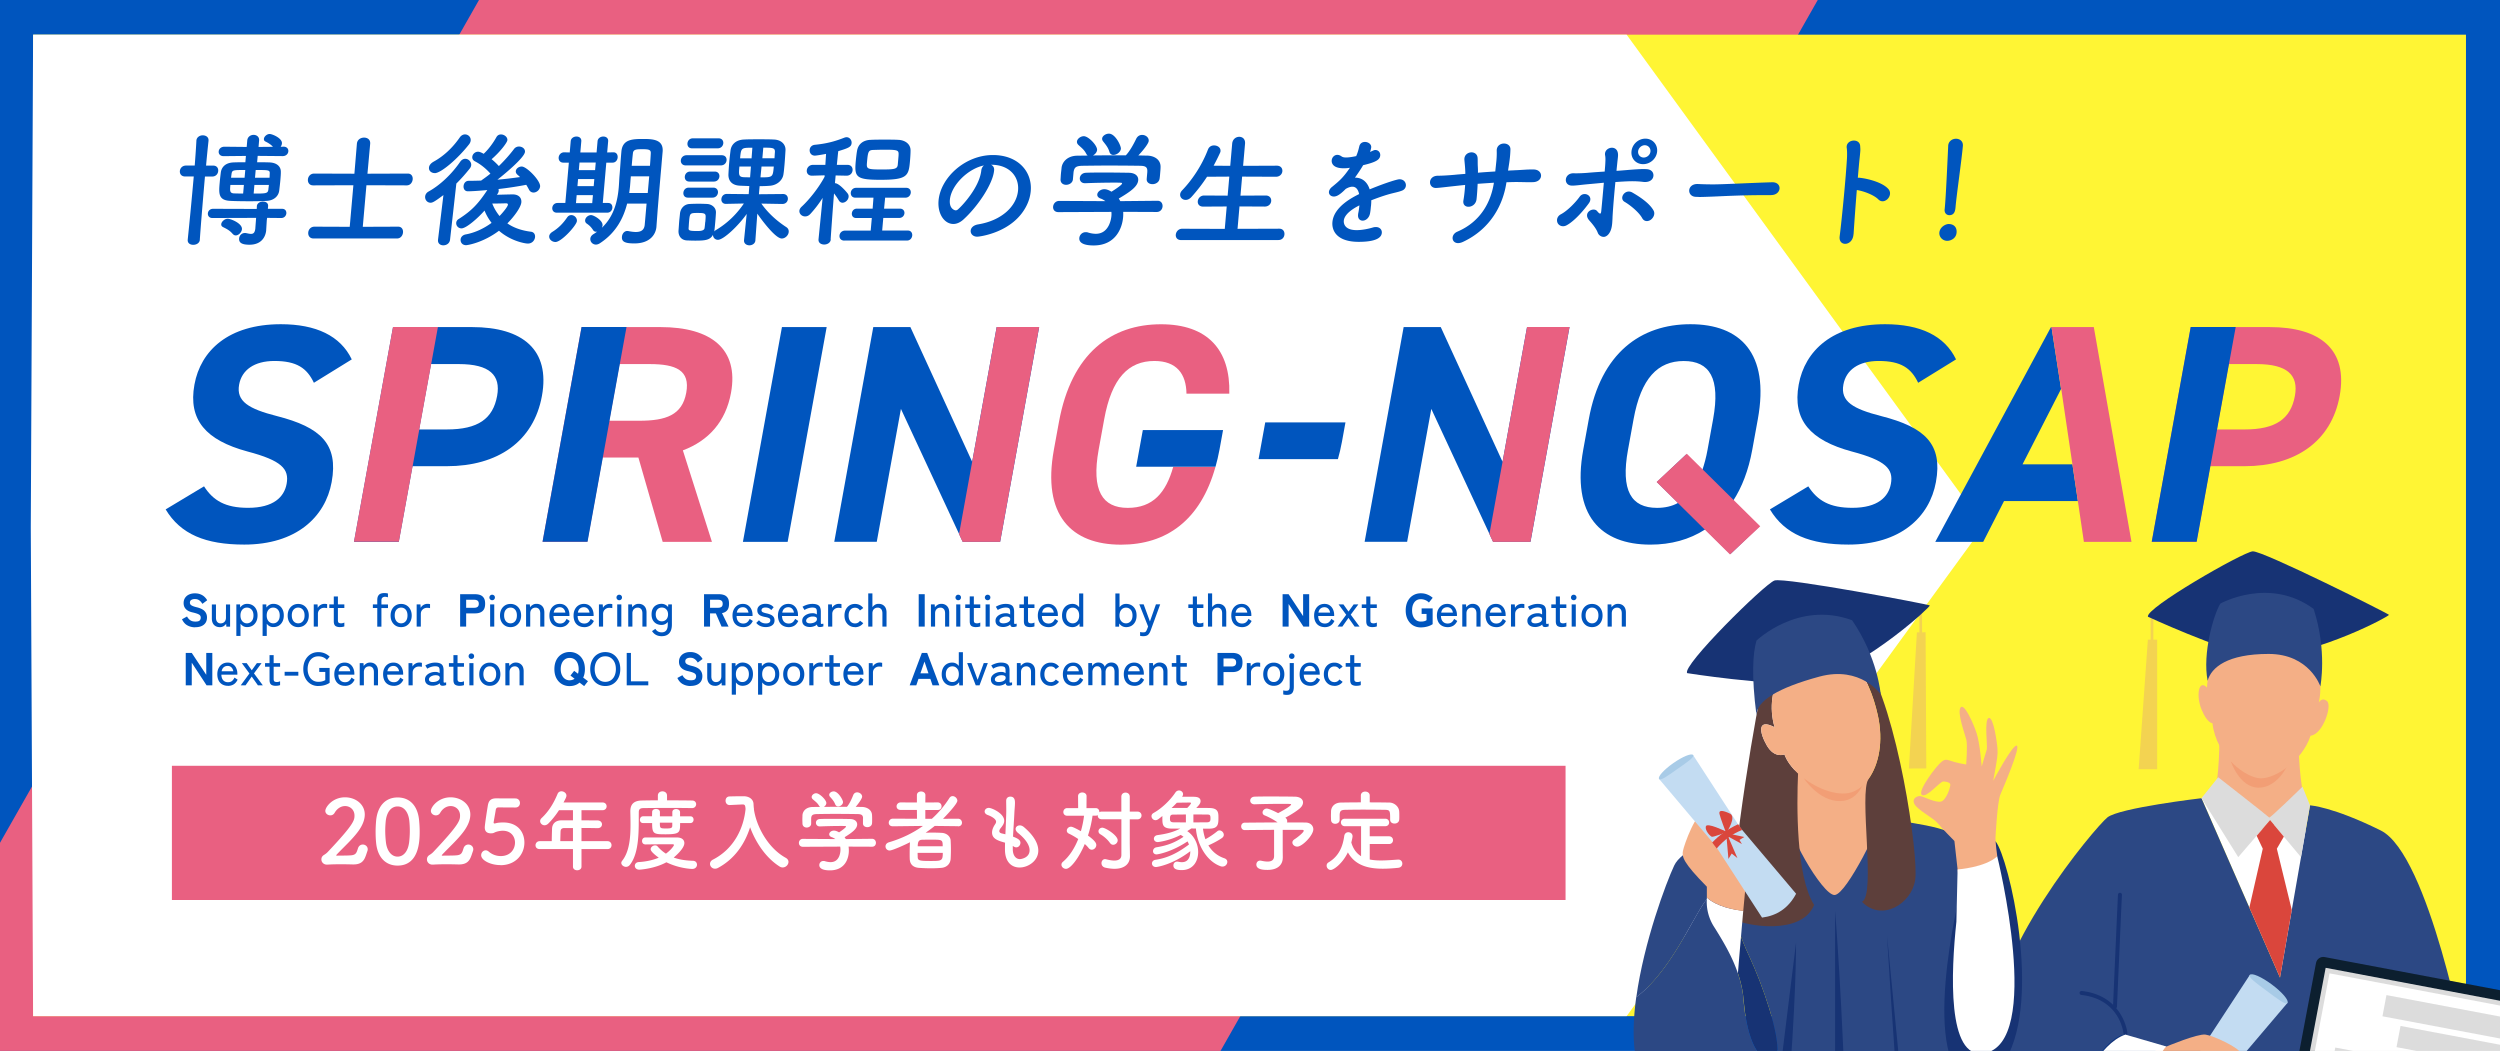 <svg id="_レイヤー_2" xmlns="http://www.w3.org/2000/svg" viewBox="0 0 540 227"><defs><clipPath id="clippath"><path class="cls-1" d="M0 0h540v227H0z"/></clipPath><clipPath id="clippath-1"><path class="cls-1" d="M297.65 77.39H540V227H297.65z"/></clipPath><style>.cls-1{fill:none}.cls-2{fill:#da463c}.cls-3{fill:#0055be}.cls-5{fill:#f4af86}.cls-6{fill:#2c4884}.cls-7{fill:#a8cbe7}.cls-9{fill:#f3d351}.cls-10{fill:#173374}.cls-11{fill:#f29e75}.cls-12{fill:#fff}.cls-13{fill:#c3dcf2}.cls-14{fill:#e96081}.cls-17{fill:#dcdcdc}</style></defs><g id="_文字等"><path class="cls-3" d="M0 0h540v227H0z"/><g clip-path="url(#clippath)"><path class="cls-14" d="M262.49 229.01H-26.69L104.35-1.56h289.17L262.49 229.01z"/></g><path fill="#fff534" d="M7.17 7.49h525.48v212H7.17z"/><path class="cls-12" d="M351.35 219.49H7.15l-.5-105.62.5-106.38h344.2l77.17 106.09-77.17 105.91z"/><path class="cls-3" d="M436.87 100.29l8.32-16.27-2.07-13.38h-.1l-25 46.4h10.35l4.5-8.81h15.95l-1.18-7.94h-10.77z"/><path class="cls-14" d="M452.26 70.64h-9.14l2.07 13.38.03-.06 2.42 16.33 1.18 7.94 1.3 8.81h10.28l-8.14-46.4z"/><path class="cls-3" d="M67.8 82.68c-1.5-3.16-3.7-4.71-8.53-4.71-4.35 0-7.05 1.95-7.62 5.11-.66 3.63 2.08 5.24 8.15 6.79 9.5 2.42 13.33 6.05 11.84 14.25-1.38 7.6-7.7 13.51-18.88 13.51-8.35 0-13.75-2.22-16.98-7.6l8.29-4.98c1.99 3.09 4.61 4.64 9.51 4.64 5.52 0 7.81-2.35 8.33-5.18.59-3.23-1.09-5.04-8.46-6.99C44.5 95.1 40.6 90.73 42 83.07c1.33-7.33 7.34-13.04 18.66-13.04 7.59 0 12.87 2.49 15.32 7.6l-8.16 5.04zm21.3 18.02l-2.97 16.34h-9.66l8.43-46.39h17.05c10.97 0 16.92 4.91 15.11 14.86-1.78 9.82-9.52 15.19-20.57 15.19H89.1zm7.44-7.94c6.7 0 9.94-2.29 10.84-7.26.81-4.44-1.58-6.86-8.28-6.86h-6l-2.57 14.12h6z"/><path class="cls-14" d="M143.14 117.04l-5.25-18.22h-7.73l-3.31 18.22h-9.66l8.43-46.39h17.05c10.97 0 16.94 4.77 15.23 14.19-1.14 6.25-4.85 10.35-10.4 12.44l6.28 19.77h-10.63zm-5.05-26.16c5.73 0 9.26-1.21 10.14-6.05.88-4.84-2.19-6.19-7.92-6.19h-6.49l-2.22 12.24h6.49z"/><path class="cls-3" d="M170.13 117.04h-9.66l8.43-46.39h9.66l-8.43 46.39zm54.33-46.4l-8.43 46.39h-8.08L194.6 88.32l-5.22 28.71h-9.18l8.43-46.39h8.01l13.35 29.11 5.29-29.11h9.18zm149.88 37.59l5.62 5.51-6.18 5.92-5.45-5.31c-3.44 2.22-7.43 3.29-11.85 3.29-10.7 0-17.07-6.32-14.5-20.51l1.2-6.59c2.6-14.32 11.25-20.51 21.95-20.51s17.17 6.19 14.56 20.51l-1.2 6.59c-.82 4.5-2.24 8.14-4.16 11.09zm-22.69-11.1c-1.61 8.87.68 12.57 6.28 12.57 1.66 0 3.24-.34 4.54-1.08l-4.57-4.5 6.33-5.98 3.44 3.5c.45-1.34.86-2.82 1.16-4.5l1.2-6.59c1.61-8.87-.75-12.57-6.34-12.57s-9.23 3.7-10.84 12.57l-1.2 6.59zm62.67-14.45c-1.5-3.16-3.7-4.71-8.53-4.71-4.35 0-7.05 1.95-7.62 5.11-.66 3.63 2.08 5.24 8.15 6.79 9.5 2.42 13.33 6.05 11.84 14.25-1.38 7.6-7.7 13.51-18.88 13.51-8.35 0-13.75-2.22-16.98-7.6l8.29-4.98c1.99 3.09 4.61 4.64 9.51 4.64 5.52 0 7.81-2.35 8.33-5.18.59-3.23-1.09-5.04-8.46-6.99-8.95-2.42-12.85-6.79-11.45-14.45 1.33-7.33 7.34-13.04 18.66-13.04 7.59 0 12.87 2.49 15.32 7.6l-8.16 5.04z"/><path class="cls-14" d="M86.16 117.01h-9.71l8.43-46.38h9.71l-8.43 46.38zm391.25-16.31l-2.97 16.34h-9.66l8.43-46.39h17.05c10.97 0 16.92 4.91 15.11 14.86-1.78 9.82-9.52 15.19-20.57 15.19h-7.39zm7.45-7.94c6.7 0 9.94-2.29 10.84-7.26.81-4.44-1.58-6.86-8.28-6.86h-6l-2.57 14.12h6z"/><path class="cls-3" d="M474.48 117.01h-9.71l8.42-46.38h9.72l-8.43 46.38zm-347.57 0h-9.72l8.43-46.38h9.71l-8.42 46.38z"/><path class="cls-14" d="M224.46 70.63h-9.18l-8.13 44.75.78 1.67h8.1l8.43-46.42z"/><path class="cls-3" d="M339.02 70.64l-8.43 46.39h-8.08l-13.35-28.71-5.22 28.71h-9.18l8.43-46.39h8.01l13.35 29.11 5.29-29.11h9.18z"/><path class="cls-14" d="M339.02 70.63h-9.18l-8.13 44.75.78 1.67h8.09l8.44-46.42zm-85.6 30.2c-1.57 5.58-4.37 8.87-9.83 8.87s-7.89-3.7-6.28-12.57l1.2-6.59c1.61-8.87 5.25-12.57 10.84-12.57 4.83 0 6.87 2.82 6.93 7.06h9.25c.27-9.48-4.73-14.99-14.74-14.99-10.7 0-19.35 6.19-22.07 21.18l-1.08 5.92c-2.58 14.19 3.8 20.51 14.5 20.51 9.78 0 17.18-5.23 20.4-16.81h-9.13z"/><path class="cls-3" d="M263.41 97.13l.77-4.24h-17.33l-1.44 7.93h17.14c.33-1.17.62-2.39.86-3.7zm26.44-1.65l.77-4.24h-17.33l-1.44 7.93h17.14c.33-1.17.62-2.39.86-3.7z"/><path class="cls-14" d="M373.68 119.77l-15.86-15.66 6.53-6.1 15.86 15.67-6.53 6.09z"/><g clip-path="url(#clippath-1)"><path class="cls-9" d="M465.12 138.17h-1.18l-1.99 27.98h3.99v-27.98h-.82z"/><path class="cls-9" d="M464.83 138.45a.29.29 0 01-.29-.29v-5.72a.29.29 0 01.58 0v5.72c0 .16-.13.29-.29.29z"/><path class="cls-12" d="M475.52 172.4l16.96 38.77 7.09-31.18-9.41-3.4-14.64-4.19z"/><path class="cls-5" d="M479.42 158.36s0 11.36-1.27 12.67c7.52 7.87 9.85 8.21 9.85 8.21s7.61-1.42 9.65-6.83c-1.19-5.57-1.19-12.74-1.19-12.74l-17.04-1.31z"/><path class="cls-10" d="M463.97 133.22s14.79 6.86 24.21 9.01c13.35-1.18 27.94-9.16 27.84-9.42s-27.28-13.87-29.43-13.72c-2.15.15-23.44 12.39-22.62 14.13z"/><path class="cls-11" d="M481.86 164.45s1.87 5.69 6.01 5.69 6.3-4.95 6.3-4.95l-12.31-.74z"/><path class="cls-5" d="M490.25 136.75c-4.66-.76-13.05 2.46-13.55 11.75-1.84-1.88-2.38 1.84-1.15 4.8s2.34 2.92 2.34 2.92c.84 7.22 7.33 11.9 10.48 11.9s8.91-3.72 10.71-9.21c2.61-.23 4.72-6.45 3.57-7.45s-1.8.31-1.8.31 3.38-12.74-10.59-15.01z"/><path class="cls-6" d="M479.58 130.4c-1.42 2.35-3.89 10.7-2.73 16.65.79-2.92 4.32-5.8 13.17-5.8s11.18 7.01 11.18 7.01 1.51-7.68-1.46-16.74c-9.62-7.06-20.17-1.13-20.17-1.13zm53.12 97.16s-8.02-43-18.46-48.18c-10.45-5.18-15.27-5.42-15.27-5.42l-6.49 37.21-16.96-38.76s-17.75 2.08-20.32 4.15c-2.58 2.08-25.79 29.46-25.12 47.97.67 18.51 2.39 29.23 3.72 29.69 0 0 10.14-6.29 15.27-18.72 1.77-4.56 6.54-11.98 10.02-12.02.12 8.47-4.96 15.27-4.96 15.27-1.81 15.17-9.16 104.48-9.16 104.48 26.62 9.73 75.29-1.72 75.29-1.72L514.53 234l18.18-6.44z"/><path class="cls-10" d="M449.07 235.5c-5.13 12.43-15.27 18.72-15.27 18.72 13.55-2.78 20.32-15.47 20.32-15.47s5.08-6.8 4.96-15.27c-3.48.05-8.25 7.47-10.02 12.02z"/><path class="cls-17" d="M475.52 172.4l3.61-4.51s10.88 8.48 11.02 8.7 7.19-6.66 7.19-6.66l1.62 4.02-1.95 11.19-6.68-7.98-6.87 7.98-7.94-12.74z"/><path class="cls-2" d="M488.76 183.32l-2.9 12.72 6.62 15.13 2.55-14.6-3.23-13.25 1.51-2.61-2.97-3.55-2.9 3.37 1.32 2.79z"/><path class="cls-10" d="M459.09 223.57c-.22 0-.4-.17-.43-.39-.03-.3-.83-7.33-9.09-8.27a.444.444 0 01-.38-.48c.03-.23.23-.4.48-.38 8.97 1.03 9.84 8.96 9.85 9.04.02.24-.15.45-.38.47h-.04z"/><path class="cls-10" d="M456.84 217.85h-.02a.427.427 0 01-.41-.45c.01-.21.93-21.48 1.07-24.15a.44.44 0 01.45-.41c.24.01.42.21.41.45-.14 2.66-1.06 23.92-1.07 24.14a.43.43 0 01-.43.41z"/><path class="cls-13" d="M460.53 244.63l13.67-16.08 11.78-17.99c3.42 1.07 6.19 3 8.12 6.06l-13.8 16.25-11.65 17.82c-3.97-.69-6.6-2.79-8.12-6.06z"/><path class="cls-7" d="M494.1 216.64c-.39.52-2.26-.95-4.51-2.62-2.25-1.68-4.02-2.92-3.63-3.44s2.53.41 4.77 2.08c2.25 1.68 3.75 3.46 3.36 3.98z"/><path class="cls-5" d="M465.57 226.86l2.39-.81s6.7-2.81 8.42-2.58 7.51 2.91 7.59 4.08c.07 1.17-2.5 9.97-5.15 10.4-2.65.43-5.8-2.5-6.58-2.08-5.44 2.22-9.52.79-9.52.79l2.86-9.8z"/><path class="cls-12" d="M467.96 226.05l-8.87-2.58c-5.73 1.91-10.02 12.02-10.02 12.02 8.49 2.96 15.17 2 15.17 2s1.43-9.73 3.72-11.45z"/><path d="M510.72 199.28h42.18c.88 0 1.59.71 1.59 1.59v69.06c0 .88-.71 1.59-1.59 1.59h-42.18c-.88 0-1.59-.71-1.59-1.59v-69.06c0-.88.71-1.59 1.59-1.59z" transform="rotate(-79.3 531.837 235.395)" fill="#0c1f2f"/><path class="cls-17" transform="rotate(-79.3 531.837 235.395)" d="M511.37 201.52h40.88v67.75h-40.88z"/><path class="cls-12" transform="rotate(-79.3 532.249 235.991)" d="M512.3 202.64h39.85v66.73H512.3z"/><path class="cls-17" transform="rotate(-79.3 534.57 220.899)" d="M532.22 201.03h4.66v39.76h-4.66z"/><path class="cls-17" transform="rotate(-79.3 533.462 226.779)" d="M531.11 211.13h4.66v31.31h-4.66z"/><path class="cls-17" transform="rotate(-79.3 532.358 232.642)" d="M531.23 204.01h2.2v57.27h-2.2z"/><path class="cls-9" d="M415.16 136.58h-1.11L412.32 166l3.76-.02-.15-29.41-.77.01z"/><path class="cls-9" d="M414.88 136.87c-.17 0-.3-.13-.3-.29l-.03-5.1c0-.16.13-.29.3-.29.17 0 .3.13.3.29l.03 5.1c0 .16-.13.29-.3.29z"/><path class="cls-10" d="M364.44 145.4s16.85 2.68 26.96 2.21c13.13-4.8 25.61-16.6 25.44-16.83s-31.42-6.13-33.55-5.39c-2.13.74-20.16 18.53-18.85 20.01zm66.61 36.33c2.9 3.69 9.97 33.95 2.18 47.15-4.87 8.24-19.84 7.36-21.14 3.39l5.2-46.08 13.76-4.46z"/><path class="cls-6" d="M424.38 218.27s-.7-35.96-2.6-38c-1.9-2.04-15.64-3.44-15.64-3.44l-14.64 1.77-4.75-1.82s-22.13 3.78-25.13 10.19c-1.72 3.66-6.54 16.49-8.18 28.44 8.61-6.55 13.28-20.28 16.18-22.08 3.5-2.18 4.9 6.16 8.09 12.95 3.2 6.79 6.6 16.98 6.2 21.25-.4 4.27-11.09 10.18-18.74 11.44 0 0-20.54 106.11-19.64 108.79 34.78 30.62 94.13 0 94.13 0l-15.29-129.48z"/><path class="cls-5" d="M387.71 164.85s.65 10.23-.95 11.93c-1.6 1.7 6.87 16.69 9.53 16.54 2.66-.15 10.26-16.1 9.86-16.49-.4-.39-2-3.01-2.6-9.56-7.44-5.77-15.84-2.43-15.84-2.43z"/><path class="cls-10" d="M370.22 200.16c2.5 3.98 5.9 9.49 6.4 15.81.46 5.81 2.28 14.23 6.92 12.74.19-.4.34-.8.37-1.19.4-4.27-3-14.46-6.2-21.25-3.2-6.79-4.6-15.13-8.09-12.95-.29.18-.61.49-.94.9-.1 1.9.3 3.97 1.54 5.94z"/><path d="M402.95 142.92c-11.77-9.97-19.19-2.4-19.19-2.4l-3.55 9.92c-1.95 8.68-7.89 46.82-5.54 48.17 2.34 1.35 14.49 3.56 17.18-3.15-3.94-6.2-3.76-21.69-3.47-28.4-1.34-1.24-2.41-2.64-2.94-4.11 0 0-2.13.92-3.78-1.89s-2.15-5.97 1.65-3.98c-2.55-8.78 3.45-16.39 7.14-17.17 8.49-1.79 13.24 5.97 15.14 14.5 1.28 5.76.22 10.73-1.96 13.78s1.63 25.14-1.44 26.6c4.2 4.37 10.69.51 11.49-4.73.8-5.24-3.85-36.74-10.74-47.15z" fill="#5d3f3b"/><path class="cls-12" d="M368.68 193.88v.34l-1.66 3.95s1.4 8.1 1.64 8.29 6.73 3.78 6.73 3.78.53-6.63 1.15-13.51c-2.13-.23-5.68-.9-7.86-2.86z"/><path class="cls-5" d="M377.01 191.72s.45-6.4.4-8.15c-.05-1.75-6.95-8.25-8.99-8.34-2.05-.1-4.65 7.23-4.9 8.54s0 2.52 5.16 7.76v2.36c2.19 1.95 5.74 2.63 7.86 2.86.15-1.69.31-3.4.47-5.02z"/><path class="cls-6" d="M376.61 215.96c-.5-6.31-3.9-11.83-6.4-15.81a10.027 10.027 0 01-1.54-5.94c-2.95 3.62-7.51 15.29-15.24 21.18-1.23 8.92-.7 17.35 4.24 21.09 3.15 2.18 7.49 2.47 7.49 2.47 6.96-1.15 16.42-6.14 18.36-10.25-4.65 1.49-6.46-6.94-6.92-12.74z"/><path class="cls-11" d="M396.55 166.93l-6.92 1.19s3.22 4.97 7.82 4.92c4.6-.05 5.5-5.34 5.5-5.34l-6.4-.78z"/><path class="cls-5" d="M405.59 154.42c-1.9-8.54-6.65-16.3-15.14-14.5-3.69.78-9.69 8.39-7.14 17.17-3.8-1.99-3.3 1.16-1.65 3.98 1.65 2.81 3.78 1.89 3.78 1.89.54 1.47 1.6 2.87 2.94 4.11 3.31 3.06 8.34 5.05 11.47 4.09 1.43-.44 2.74-1.47 3.79-2.95 2.17-3.05 3.24-8.03 1.96-13.78z"/><path class="cls-6" d="M379.4 138.38c-.77 2.69-1.13 7.4 0 16.11-.02-3.07 4.65-5.92 13.58-8.34s13.25 3.81 13.25 3.81-.63-7.93-6.18-15.99c-11.69-4.29-20.66 4.41-20.66 4.41z"/><path class="cls-13" d="M380.6 198.2l-10.05-15.51-12.19-14.44c1.83-2.55 4.22-4.35 7.35-5.15l10.17 15.66 12.08 14.29c-1.65 3.11-4.15 4.74-7.35 5.15z"/><path class="cls-2" d="M370.8 183.27l-.96-1.29c1.58-1.66 3.39-2.92 5.6-3.95l.87 1.24c-2.24.87-3.94 2.21-5.51 4z"/><path class="cls-7" d="M365.72 163.09c.34.46-1.42 1.63-3.45 3.05-2.03 1.43-3.57 2.57-3.91 2.11s1.03-1.99 3.06-3.41c2.03-1.43 3.96-2.21 4.3-1.75z"/><path class="cls-2" d="M372.71 179.56s-4.02-1.97-4.25-1.06.97 2.14 1.3 2.24 3.22-1.01 3.22-1.01 2.21-3.29.66-4.01c-1.54-.72-2.43-.78-2.24.07.19.86 1.3 3.76 1.3 3.76zm.19.89l.44 5.08.71-1.16 1.23.97-2.01-4.66 2.99 1.64-.53-.89 1.03-.64-3.51-.76"/><path class="cls-10" d="M423.41 192.74s-9.44 37.89 2.96 41.4c8.5-22.53-.94-37.28-.94-37.28"/><path class="cls-5" d="M423.44 193.18c.45 0 6.66-3.31 7.97-8.22-.39-2.85-.39-3.89-.39-3.89s.39-7.86 1.05-9.41c.65-1.55 4.49-10.44 3.53-10.61s-5.06 7.6-5.06 7.6c1-5.39.96-5.61.92-6.76-.04-1.15-.83-7.07-1.88-6.81s-.22 6.15-.44 6.81c-.22.66-1.09 3.67-1.09 3.67s-.39-5.04-1.09-7.16-2.7-6.68-3.49-5.57c-.79 1.11 1 5.84 1.27 6.99s-.04 5.31-.04 5.31c-4.06-.62-4.06-1.55-5.24-.66s-5.32 6.37-4.36 7.21c.96.84 3.93-2.92 4.67-2.88s1.31.18 1.48.57c.17.4-.83 3.51-2.01 3.77-1.18.26-3.56-.98-4.29-1.16s-2.11.45-1.42 1.72c.69 1.28 4.14 3.03 4.99 4.09s3.63 3.86 3.63 3.86l1.29 11.54z"/><path class="cls-12" d="M431.41 184.96c-2.62 2.43-8.57 2.84-8.57 2.84l-.26 11.3c-1.14 10.69-2.08 29.75 5.95 28.42 12.93-2.14 2.87-42.56 2.87-42.56z"/><path class="cls-10" d="M396.38 196.74s6.56 78.9 0 159.32m11.22-154s5.56 96.86 12.37 127.41m-32.02-125.9s.3 51.69-16.17 130.85"/></g><path class="cls-14" d="M37.13 165.41h301.03v28.99H37.13z"/><path class="cls-3" d="M43.17 51.78c-.06.73-.75 1.1-1.42 1.1s-1.27-.35-1.2-1.1v-.03c.35-3.39.88-8.79 1.3-13.63h-1.86c-.84 0-1.19-.59-1.14-1.18.05-.59.51-1.18 1.35-1.18h1.86c.16-2.1.29-3.95.36-5.35v-.05c.07-.75.75-1.13 1.37-1.13.67 0 1.32.38 1.25 1.16v.03c-.16 1.48-.35 3.33-.53 5.35h1.54c.81 0 1.14.59 1.08 1.18-.05.59-.48 1.18-1.29 1.18h-1.57c-.42 4.81-.86 10.08-1.11 13.63v.03zm14.53-4.73l-.07.48-.13 2.1v.08c-.12 1.4-.98 3.15-3.62 3.15-1.81 0-2.3-.54-2.23-1.37.05-.59.53-1.16 1.23-1.16.11 0 .22 0 .32.03.4.08.74.16 1.01.16.54 0 .86-.27.95-1.26v-.08l.16-2.12-9.45.03c-.7 0-1.01-.51-.97-1 .04-.51.44-.99 1.14-.99l9.42.03.02-.56v-.03c.06-.67.71-1 1.33-1s1.16.32 1.1 1l-.05.56h3.05c.7 0 .98.48.94.99-.04.48-.41 1-1.11 1l-3.05-.03zm-2.04-13.37l-.12 1.37c1 0 1.94 0 2.62.03 1.7.05 2.51.94 2.5 2.02.01.48-.04 1.08-.09 1.69-.07.83-.18 1.72-.26 2.39-.15 1.16-1.1 2.12-2.73 2.21-.9.05-2.27.08-3.65.08-1.59 0-3.21-.03-4.15-.08-2.66-.11-2.53-1.64-2.32-3.98.07-.81.17-1.61.24-2.18.14-.99.86-2.1 2.81-2.15.62-.03 1.51-.03 2.49-.03l.12-1.37-4.81.05c-.78 0-1.12-.51-1.07-1.02.04-.51.47-1.02 1.25-1.02l4.8.05.12-1.4c.07-.81.75-1.21 1.37-1.21s1.26.4 1.19 1.21l-.12 1.4 3.11-.03c-.49-.54-1.06-.86-1.6-1.13-.29-.13-.37-.35-.35-.59.04-.51.66-1.05 1.23-1.05s2.75.91 2.66 2.04c-.02.27-.13.51-.28.73l.62-.03c.76 0 1.09.51 1.04 1.02-.04.51-.47 1.02-1.22 1.02l-5.37-.05zm-5.39 16.86c-.61-.75-1.36-1.13-2.08-1.48-.31-.16-.43-.38-.4-.65.05-.54.72-1.16 1.4-1.16s3.18 1.02 3.07 2.26c-.06.67-.74 1.34-1.33 1.34-.24 0-.48-.11-.65-.32zm2.41-10.59h-2.92c-.11 1.29-.16 1.8.87 1.83.43 0 1.1.03 1.89.03l.16-1.86zm.29-3.23c-2.62 0-2.83 0-2.96.86-.02.21-.07.51-.1.81h2.92l.15-1.67zm1.98 3.23l-.16 1.86c2.64 0 3.08 0 3.18-.89.02-.27.08-.62.11-.97h-3.13zm3.27-1.56c.03-.3.02-.56.04-.78.05-.89-.06-.89-3.03-.89l-.15 1.67h3.13zm9.49 13.12c-.84 0-1.19-.65-1.13-1.29.05-.62.52-1.26 1.35-1.26l7.61.03.79-8.98-8.69.03c-.84 0-1.19-.65-1.13-1.29.05-.62.52-1.26 1.35-1.26l8.69.03.54-6.48c.08-.89.82-1.32 1.55-1.32s1.39.43 1.32 1.32l-.59 6.48 8.72-.03c.78 0 1.11.62 1.05 1.26s-.52 1.29-1.27 1.29l-8.72-.03-.79 8.98 7.64-.03c.78 0 1.11.62 1.05 1.26-.06.65-.52 1.29-1.27 1.29H67.72zm28.09-9.39c-1.97 1.48-2.39 1.67-2.79 1.67-.76 0-1.24-.67-1.18-1.34.04-.4.26-.81.74-1.08 2.44-1.34 4.97-3.71 6.85-6.45.31-.43.7-.62 1.08-.62.73 0 1.34.7 1.28 1.37-.02.24-.12.48-.31.73-.94 1.18-1.9 2.26-2.9 3.25l-1.36 12.13c-.1.81-.78 1.21-1.46 1.21-.62 0-1.21-.38-1.14-1.16v-.05l1.17-9.65zm-1.9-4.73c-.62 0-1.31-.4-1.24-1.21.04-.43.35-.89 1-1.26 2.21-1.21 4.13-3.04 5.64-5.22.34-.48.76-.67 1.14-.67.7 0 1.3.59 1.23 1.32-.02.24-.13.54-.34.81-2.46 3.15-6.08 6.24-7.43 6.24zm13.38 4.68c1.22-.03 3-.08 3.46-.08 1.3 0 1.96.75 1.87 1.72-.09 1.08-1.62 3.15-3.02 4.54 1.27.89 2.94 1.53 5.08 1.8.67.08.95.59.9 1.16-.06.67-.61 1.4-1.55 1.4-.59 0-3.65-.51-6.24-2.77-3.47 2.61-6.81 3.12-7.1 3.12-.84 0-1.24-.62-1.19-1.24.04-.48.41-.94 1.07-1.08 2.11-.38 4.03-1.34 5.62-2.5-.65-.86-1.17-1.75-1.52-2.66-1.38 1.59-3.95 3.85-4.98 3.85-.7 0-1.19-.59-1.14-1.21.03-.3.19-.62.56-.83 2.83-1.8 4.23-3.33 6.16-6.24-.92.08-2.99.27-4.21.27-.67 0-.98-.56-.92-1.16.05-.54.42-1.1 1.09-1.1.89 0 1.78-.03 2.68-.05l.06-.03c.63-.46 1.29-.91 1.97-1.48-.96-1.08-2.14-2.04-3.36-2.66-.44-.24-.6-.59-.56-.97.05-.56.58-1.1 1.26-1.1.35 0 .89.27 1.2.46 1.09-1.02 2.07-2.37 2.77-3.63.23-.4.59-.56.97-.56.7 0 1.44.56 1.38 1.24-.05.54-1.57 2.53-3.41 4.11.58.46 1.1.97 1.57 1.48 1.24-1.21 2.41-2.53 3.27-3.68.28-.38.7-.54 1.07-.54.7 0 1.36.48 1.3 1.16-.12 1.32-5.02 5.3-5.95 6 1.69-.13 3.32-.35 4.88-.56-.17-.19-.37-.35-.55-.51-.28-.24-.39-.54-.36-.78.05-.54.65-.99 1.28-.99 1.08 0 4.08 3.07 3.97 4.3-.07.75-.76 1.32-1.41 1.32-.41 0-.77-.19-1-.65-.19-.35-.37-.7-.59-1.02-1.81.35-3.86.67-5.99.91.04.13.06.27.05.4-.02.21-.09.43-.27.67l-.15.19zm2.43 2.15c.02-.24-.19-.3-.38-.3h-.08c-.19 0-1.71.05-2.92.05.35.91.87 1.83 1.57 2.69.65-.67 1.77-1.99 1.81-2.45zm8.91 6.81c.03-.32.25-.67.68-.94 1.34-.83 2.32-1.83 3.22-3.15.25-.35.56-.48.88-.48.65 0 1.27.59 1.21 1.29-.08.94-3.34 4.52-4.63 4.52-.76 0-1.41-.59-1.35-1.24zm1.66-5.09c-.73 0-1.03-.54-.99-1.05.05-.54.44-1.05 1.17-1.05h1.65l.76-8.71h-1.19c-.73 0-1.06-.56-1.01-1.13.05-.54.47-1.1 1.2-1.1h.03l1.16.03.21-2.42c.06-.67.66-1.02 1.25-1.02s1.1.35 1.04 1.02l-.21 2.42h3.51l.21-2.42c.06-.67.66-1.02 1.25-1.02s1.1.35 1.04 1.02l-.21 2.42 1.33-.03h.03c.67 0 .95.56.9 1.13-.05.54-.42 1.1-1.1 1.1h-1.35l-.76 8.71h1.16c.67 0 .95.51.91 1.05-.04.51-.42 1.05-1.12 1.05h-10.88zm7.79-3.79h-3.51l-.15 1.72h3.51l.15-1.72zm.3-3.47h-3.51l-.13 1.53h3.51l.13-1.53zm.31-3.57h-3.51l-.14 1.64h3.51l.14-1.64zm10.99 8.87h-4.21c-.75 2.98-2.33 6.27-5.91 8.58-.29.19-.59.27-.83.27-.73 0-1.27-.62-1.21-1.29.03-.35.25-.7.68-.97.28-.16.54-.35.8-.54-.08.03-.16.03-.22.03-.27 0-.5-.11-.67-.38-.46-.67-.73-.94-1.34-1.37a.78.78 0 01-.37-.75c.05-.56.64-1.1 1.28-1.1.57 0 2.57 1.13 2.48 2.23-.02.19-.08.35-.15.51 2.76-2.58 3.42-6.1 3.65-8.71.08-.94.1-1.77.15-2.37.17-1.91.25-3.47.42-5.38.24-2.72 2.48-2.72 4.88-2.72 2.16 0 4.22.24 4.03 2.72-.08.94-.17 1.91-.25 2.9-.73 8.31-.77 9.17-.81 9.52l-.28 3.79V49c-.14 1.59-1.34 3.58-4.77 3.58-2.05 0-2.77-.38-2.68-1.45.05-.62.49-1.24 1.16-1.24.08 0 .16 0 .24.03.56.11 1.12.19 1.6.19 1.03 0 1.81-.35 1.92-1.56l.4-4.57zm.55-5.89h-3.97v.16c-.06.54-.09 1.16-.15 1.83-.04.51-.12 1.05-.19 1.61h4l.32-3.6zm.17-2.28c.08-.97.14-1.88.18-2.69.04-.73-.35-.89-1.7-.89s-2.08 0-2.16.89c-.1.83-.18 1.75-.26 2.69h3.94zm22.78 16.1c-.06.73-.72 1.08-1.31 1.08s-1.21-.38-1.15-1.1v-.03l.58-5.65c-1.73 2.47-4.97 5.59-6.21 5.59-.65 0-1.09-.51-1.07-1.08-.64 1.13-1.62 1.26-3.83 1.26-.7 0-1.4-.03-1.86-.05-1.15-.08-1.83-.94-1.76-2.12.06-.7.09-1.32.14-1.94.05-.59.13-1.18.18-1.77.12-1.02.85-1.99 2.1-2.04.54-.03 1.27-.05 1.97-.05s1.37.03 1.78.05c.97.05 1.98.75 1.91 1.91-.03.62-.08 1.26-.14 1.94-.06.65-.11 1.29-.19 1.88 0 .08-.04.13-.05.22.09-.13.26-.24.44-.35 2.51-1.51 4.46-3.47 5.98-5.7l-3.87.08h-.03c-.7 0-1.01-.54-.96-1.05.05-.56.45-1.1 1.18-1.1l4.72.05.13-1.75c-.73-.03-1.45-.05-2.02-.08-1.77-.08-2.52-1.08-2.49-2.42.04-.81.09-1.69.17-2.58.08-.91.19-1.83.29-2.66.15-1.08.98-2.23 2.93-2.31.9-.05 2-.05 3.16-.05s2.29 0 3.23.05c1.72.05 2.6 1.13 2.55 2.29-.06.97-.12 2.02-.21 3.07-.07.75-.13 1.51-.24 2.18-.19 1.24-1.34 2.34-2.97 2.45-.6.05-1.36.08-2.17.08l-.15 1.75 5.21-.05c.76 0 1.08.56 1.04 1.1-.05.54-.44 1.05-1.2 1.05h-.03l-4.5-.08c1.49 2.1 3.37 3.76 5.36 5.06.44.27.59.67.55 1.08-.06.7-.74 1.4-1.5 1.4-1.51 0-4.95-4.87-5.28-5.38l-.42 5.78v.03zm-15.05-16.18c-.76 0-1.11-.56-1.06-1.1.05-.56.5-1.1 1.26-1.1h7.56c.78 0 1.11.54 1.06 1.1-.05.54-.47 1.1-1.26 1.1h-7.56zm.47 6.96c-.73 0-1.03-.54-.98-1.08.05-.54.44-1.08 1.17-1.08h5.29c.73 0 1.06.54 1.01 1.08-.05.54-.47 1.08-1.2 1.08h-5.29zm.31-3.47c-.73 0-1.03-.54-.98-1.08.05-.54.44-1.08 1.17-1.08h5.29c.73 0 1.06.54 1.01 1.08-.05.54-.47 1.08-1.2 1.08h-5.29zm.57-7.18c-.73 0-1.03-.54-.98-1.08.05-.54.44-1.08 1.17-1.08h5.56c.73 0 1.06.54 1.01 1.08-.05.54-.47 1.08-1.2 1.08h-5.56zm2.87 15.95c.04-.43.08-.89.08-1.26 0-.67-.45-.73-1.69-.73-1.73 0-1.73.03-1.9 1.96-.04.43-.05.89-.09 1.29-.02.48.02.65 1.83.65.54 0 1.57 0 1.62-.67.06-.38.1-.81.13-1.24zm9.85-12.02h-2.48c-.15 1.75-.2 2.26.99 2.31l1.32.03.18-2.34zm.33-4.06c-2.38 0-2.46 0-2.66 2.29h2.48l.17-2.29zm1.97 4.06l-.23 2.34c2.67 0 2.67-.03 2.88-2.34h-2.64zm2.8-1.78c.04-.46.05-.91.09-1.32.06-.97-.54-.97-2.51-.97l-.2 2.29h2.62zm12.16 17.53c-.06.73-.77 1.1-1.42 1.1s-1.29-.35-1.23-1.1v-.03l.89-8.95a24.1 24.1 0 01-2.68 3.5c-.36.38-.75.51-1.1.51-.7 0-1.3-.56-1.24-1.24.02-.27.19-.59.48-.86 1.53-1.4 3.64-3.98 4.97-6.48v-.3l-2.71.08h-.03c-.81 0-1.17-.56-1.11-1.16.05-.59.54-1.18 1.34-1.18h2.67l.15-2.37c-.96.19-2.17.38-2.41.38-.81 0-1.18-.65-1.13-1.26.04-.51.41-1 1.09-1.08 2.42-.24 4.19-.67 6.45-1.56.14-.05.3-.08.44-.08.65 0 1.13.62 1.08 1.26-.07.78-.52 1.05-2.88 1.75-.08.56-.17 1.67-.31 2.96h2.29c.81 0 1.16.59 1.11 1.18-.05.59-.51 1.16-1.29 1.16h-.03l-2.34-.05-.15 1.67c.95 0 2.65 2.07 2.77 2.26.17.24.2.48.18.7-.06.67-.7 1.26-1.33 1.26-.27 0-.58-.16-.77-.48-.28-.48-.66-1.05-1.05-1.53-.33 4.11-.73 9.92-.73 9.92v.03zm2.92.25c-.75 0-1.09-.54-1.04-1.08.05-.54.47-1.08 1.23-1.08h5.51l.24-2.72h-3.4c-.67 0-.95-.51-.91-1 .04-.51.41-1.02 1.09-1.02h3.4l.18-2.37h-3.91c-.73 0-1.03-.54-.99-1.08.04-.51.44-1.05 1.17-1.05h10.8c.73 0 1.03.54.99 1.05-.05.54-.45 1.08-1.17 1.08h-4.37l-.23 2.37h3.43c.7 0 1.01.51.97.99-.04.51-.44 1.02-1.14 1.02h-3.43l-.24 2.72h5.56c.67 0 .98.54.93 1.08-.05.54-.45 1.08-1.12 1.08H182.4zm14.31-19.47c0 .62-.06 1.59-.14 2.47-.27 3.04-.64 3.87-6.3 3.87-5.26 0-5.7-.56-5.41-3.87.08-.86.19-1.83.29-2.37.23-1.43 1.28-2.34 2.96-2.39.92-.05 1.98-.05 3-.05s2.08 0 2.94.05c1.48.05 2.67.91 2.66 2.29zm-2.58.75c-.01-.81-.33-.91-3.05-.91-.86 0-1.73.03-2.41.05-1.08.03-1.17.4-1.37 2.66-.12 1.43-.08 1.56 3.18 1.56 2.73 0 3.38-.08 3.47-1.05.18-2.02.19-2.12.17-2.31zm25.8 7.88c.26-2.98-1.86-5.54-5.78-5.54h-.05c.42.19.7.59.66 1.13 0 .05 0 .11-.01.13-.25 2.82-3.46 7.72-6.68 10.62-.73.64-1.46.91-2.11.91-1.92 0-3.46-2.15-3.2-5.08.43-4.87 5.66-9.81 11.74-9.81 5.45 0 8.54 3.6 8.17 7.8-.09.99-.36 2.02-.86 3.04-2.9 5.97-10.31 6.8-10.69 6.8-.95 0-1.48-.65-1.42-1.32.05-.59.56-1.16 1.6-1.34 4.98-.81 8.32-3.82 8.63-7.34zm-7.33-5.4c-3.43.67-7.12 4.25-7.4 7.45-.18 2.02 1.15 2.26 1.23 2.26.16 0 .36-.05.53-.22.87-.73 4.6-4.71 5.02-8.34.05-.54.3-.94.61-1.16zm30.04 10.03c.02.38.01.78-.02 1.18-.21 2.42-1.67 6.08-6.36 6.08-2.11 0-3.19-.56-3.1-1.61.06-.67.62-1.26 1.38-1.26.14 0 .27 0 .43.05.58.19 1.19.3 1.76.3 3.02 0 3.34-3.6 3.36-3.82.03-.32.03-.62 0-.91l-11.45.05c-.84 0-1.19-.59-1.14-1.18.05-.62.54-1.24 1.32-1.24l9.98.05c-.31-.21-.64-.43-1.03-.56-.55-.19-.76-.54-.73-.89.05-.56.72-1.13 1.53-1.13.59 0 1.13.3 1.54.54.74-.46 2.26-1.45 2.29-1.77 0-.11-.09-.16-.28-.16-.29-.03-.81-.03-1.43-.03-1.73 0-4.35.05-6.25.13h-.05c-.81 0-1.17-.56-1.12-1.13.05-.54.5-1.1 1.34-1.13 1.17-.05 2.62-.05 4.05-.05 1.97 0 3.94.03 5.18.05 1.54.03 2.12.81 2.04 1.64-.12 1.32-1.64 2.42-4.2 3.93.12.19.24.38.33.56l8.05-.08c.78 0 1.13.62 1.08 1.24-.05.59-.48 1.18-1.26 1.18l-7.23-.03zm5.2-8.61c.1-1.13-.48-1.32-1.58-1.34-2.16-.03-4.58-.05-6.93-.05-1.92 0-3.81.03-5.48.05-1.49.03-1.76.4-1.93 1.34l-.14 1.56v.03c-.07.75-.78 1.18-1.48 1.18-.62 0-1.24-.38-1.19-1.21.03-.35.04-.75.08-1.18.04-.46.11-.91.14-1.32.16-1.26 1.28-2.55 3.38-2.58l2.27-.03c-.13-.08-.22-.21-.32-.38-.48-.94-1.05-1.29-1.72-1.94-.22-.21-.31-.46-.29-.7.05-.59.78-1.16 1.48-1.16 1.03 0 2.95 2.04 2.87 2.98-.04.48-.43.94-.89 1.18 2.38-.03 4.73-.03 7.1-.03.86-.89 1.7-2.45 2.23-3.55.3-.62.8-.86 1.29-.86.76 0 1.49.56 1.42 1.32-.04.51-1.02 1.83-2.24 3.12.62 0 1.27.03 1.89.03 1.59.03 3 .89 2.91 2.55 0 .38-.06.94-.1 1.45-.03.38-.06.73-.11.99-.12.78-.86 1.18-1.53 1.18s-1.32-.38-1.25-1.13v-.05l.13-1.48zm-7.31-3.68c-.38 0-.71-.19-.86-.65-.29-.99-.83-1.59-1.39-2.31-.14-.19-.21-.4-.19-.59.05-.56.77-1.05 1.47-1.05 1.38 0 2.63 2.64 2.58 3.25-.06.73-.9 1.34-1.6 1.34zm14.64 18.39c-.86 0-1.22-.56-1.17-1.16.06-.65.57-1.29 1.38-1.29l9.2.03.42-4.84-5.08.03c-.86 0-1.22-.56-1.17-1.16.05-.62.57-1.24 1.38-1.24l5.07.03.36-4.11-4.81.03c-1 1.53-2.12 2.99-3.38 4.38-.42.46-.86.62-1.24.62-.7 0-1.25-.54-1.19-1.21.02-.27.16-.56.43-.86 1.9-1.96 4.17-5.11 5.57-8.79.25-.65.78-.91 1.32-.91.76 0 1.47.48 1.4 1.24 0 .11-.05.27-.12.4-.43.94-.89 1.85-1.37 2.74l3.59.03.42-4.79c.09-.99.83-1.48 1.53-1.48s1.33.48 1.25 1.48l-.42 4.79 7.29-.03c.86 0 1.24.59 1.19 1.21-.05.59-.54 1.18-1.4 1.18l-7.29-.03-.36 4.11 5.45-.03c.86 0 1.24.59 1.19 1.21-.05.59-.54 1.18-1.4 1.18l-5.45-.03-.42 4.84 9.02-.03c.81 0 1.16.62 1.11 1.24-.05.62-.48 1.21-1.32 1.21h-21zm40.98-7.32c-.04.46-.08.94-.18 1.48-.18 1.08-.95 1.64-1.6 1.64-.59 0-1.07-.43-1-1.26 0-.08.01-.16.02-.24.14-.65.22-1.26.27-1.8-.59.3-3.22 1.61-3.37 3.31-.04.46.04 2.04 2.79 2.04 1.24 0 2.65-.32 3.45-.56.25-.08.5-.11.68-.11.89 0 1.35.62 1.29 1.26-.05.56-.39 1.94-5 1.94s-5.84-2.31-5.67-4.27c.29-3.28 4.3-5.32 5.77-6.05-.23-1.05-.73-1.59-1.45-1.59-.43 0-.9.16-1.45.48-1.24 1.26-1.95 1.64-2.55 1.64-.65 0-1.12-.43-1.07-1.02.03-.32.23-.73.72-1.1 1.57-1.29 2.36-1.96 3.81-4.09a8.2 8.2 0 01-1.33.11c-2.73 0-2.62-1.51-2.6-1.72.05-.62.56-1.18 1.21-1.18.3 0 .61.11.94.35.23.16.57.22.98.22.22 0 .92-.03 2.16-.3.3-.7.46-1.21.67-2.12.17-.67.68-.94 1.22-.94.7 0 1.42.48 1.35 1.18-.03.32-.17.75-.25.99.84-.4.96-.43 1.14-.43.65 0 1.11.54 1.06 1.18-.08.89-.83 1.43-3.69 2.1-.48.83-1.1 1.75-1.77 2.69 1.48 0 2.63.83 3.18 2.53 3.53-1.45 5.97-2.18 6.43-2.18.97 0 1.45.73 1.39 1.4-.04.43-.32.86-.82 1.05-.87.35-1.77.46-3.21.89-1.16.35-2.36.78-3.45 1.21.02.4-.02.83-.06 1.29zm23.05-4.81c-.06 1.34-.15 2.58-.24 3.31-.23 2.04-3.19 2.21-2.83.22.16-.89.29-2.07.37-3.31-.82.08-1.55.16-2.1.22-2.21.24-3.25.38-4.09.43-1.87.13-1.96-2.61.28-2.64 1.08 0 2.63-.11 3.72-.21.44-.05 1.22-.11 2.23-.19 0-.38-.02-.73-.04-1.08-.04-.73-.12-1.4-.16-1.91-.18-1.94 2.71-2.29 2.85-.46.04.46 0 1.13.05 1.94.02.4.04.81.02 1.26 1.2-.11 2.5-.19 3.75-.27.05-.59.13-1.16.18-1.75.11-.91.16-1.83.13-2.74-.04-2.02 3.04-2.02 2.96-.24-.02.89-.11 1.86-.24 2.74-.08.59-.19 1.21-.27 1.8.57-.03 1.11-.05 1.6-.08 1.41-.05 2.55-.19 3.93-.16 2.16.03 2.16 2.72-.21 2.74-1.46.03-2.37-.03-3.61-.03-.65 0-1.35.03-2.06.05-.7 4.87-3.45 10.11-9.39 12.88-2.33 1.08-3.03-1.43-1.21-2.21 5.22-2.23 7.3-6.67 7.89-10.57-1.22.08-2.42.16-3.53.24zm17.29 8.47c-.3-.59-.17-1.45.68-1.91 1.44-.75 3.22-2.61 4.06-3.79.95-1.34 3.15-.16 1.98 1.42-.83 1.16-2.95 3.77-4.82 4.76-.82.43-1.6.08-1.9-.48zm11.85-1.23c-.05.86-.06 1.61-.26 2.37-.28 1.08-.97 1.85-1.7 1.83-.56-.03-1.04-.4-1.22-.86-.41-1.16-1.65-2.45-1.84-2.69-1.52-1.72.91-2.98 1.69-2.02.68.83.84.62.9-.11.19-1.91.38-4.09.55-6.02-1.17.11-2.26.22-3.24.3-2.07.19-2.95.35-3.7.32-1.86-.05-1.65-2.72.42-2.66.94.03 2.32-.03 3.33-.13.95-.08 2.09-.16 3.37-.24.06-.73.12-1.37.14-1.91.04-.75.04-1.13-.05-1.61-.31-1.75 2.59-2.42 2.78-.32.05.38-.03.91-.12 1.69-.05.54-.13 1.21-.2 1.99.6-.03 1.19-.08 1.79-.13 1.9-.16 3.78-.32 4.82-.22 1.18.11 1.53 1 1.31 1.72s-1.02 1.16-2.17 1.02c-1.47-.19-2.74-.16-4.23-.08-.62.03-1.19.08-1.76.11-.24 2.47-.49 5.32-.62 7.66zm6.41.16c-.72-1.32-2.64-2.85-3.79-3.52-1.34-.75.09-2.93 1.66-2.02 1.13.65 3.62 2.15 4.57 3.87.42.75-.03 1.61-.61 2.02-.57.4-1.39.43-1.83-.35zm.19-11.67c-1.54 0-2.65-1.21-2.51-2.74.13-1.53 1.46-2.77 3-2.77s2.67 1.24 2.54 2.77c-.13 1.53-1.48 2.74-3.02 2.74zm.36-4.09c-.73 0-1.38.62-1.44 1.34-.06.73.48 1.32 1.21 1.32s1.4-.59 1.46-1.32c.06-.73-.5-1.34-1.23-1.34zm27.24 10.78h-1.4c-5.16 0-9.12.24-11.26.32-1.41.05-2.14.08-2.68.08-.32 0-.56-.03-.86-.03-1.02-.03-1.5-.75-1.44-1.45.06-.67.65-1.32 1.73-1.32h.16c.99.05 2.18.08 3.26.08 2.21 0 8.02-.32 12.78-.46h.05c1.08 0 1.59.7 1.53 1.37-.06.7-.69 1.4-1.85 1.4h-.03zm17.84 8.47c-.08 1.26-.87 1.96-1.64 2.04-.76.08-1.5-.43-1.34-1.64.55-4.38 1.34-12.85 1.57-16.75.05-.86.04-1.72-.04-2.26-.32-1.91 2.82-2.29 2.9-.43.04.81.09.54-.1 2.39-.12 1.08-.26 2.64-.41 4.44.14-.03.3-.03.46 0 1.34.13 4.84.89 6.16 2.45 1.15 1.37-.9 3.52-2.19 2.21-.97-.99-3.29-1.83-4.65-2.02-.28 3.47-.55 7.18-.7 9.57zm20.26 1.4c-1.03 0-1.79-.86-1.71-1.77.1-1.18 1.3-1.86 2.02-1.86 1.05 0 1.81.65 1.7 1.86-.11 1.29-1.29 1.77-2.02 1.77zm-.56-6.83c.01-.16.03-.35.05-.56.23-2.61.51-8.87.71-13.1v-.08c.09-.99.91-1.48 1.69-1.48s1.57.51 1.48 1.56c-.28 3.17-1.36 10.57-1.58 13.18-.06.65-.16 1.77-1.34 1.77-.57 0-1.1-.43-1.02-1.26v-.03zM42.16 135.5c-.6 0-1.15-.13-1.65-.4-.5-.26-.9-.71-1.2-1.34l1.09-.6c.19.35.43.62.7.81s.64.29 1.11.29.77-.08.92-.24c.15-.16.23-.36.23-.62 0-.17-.04-.31-.12-.43s-.24-.24-.5-.35c-.26-.11-.65-.23-1.19-.35-.65-.15-1.12-.4-1.43-.74-.31-.34-.46-.76-.46-1.27 0-.42.1-.79.3-1.1.2-.31.48-.56.84-.73s.79-.27 1.29-.27c.45 0 .85.07 1.2.21.35.14.64.32.88.55.24.23.44.47.58.74l-1.03.77c-.1-.16-.22-.32-.36-.48-.14-.16-.32-.29-.52-.4-.21-.11-.46-.16-.76-.16s-.57.07-.77.2c-.2.13-.29.33-.29.6 0 .11.03.21.08.32.06.11.19.22.4.33.21.11.54.22 1 .33.78.19 1.34.46 1.69.83s.52.83.52 1.36c0 .69-.23 1.21-.69 1.58s-1.09.54-1.88.54zm5.3-.04c-.51 0-.92-.16-1.23-.48-.31-.32-.47-.79-.47-1.4v-3.02h.89v2.84c0 .41.09.73.28.94.19.21.43.31.72.31.34 0 .62-.11.83-.33s.33-.52.33-.91v-2.85h.89v4.8h-.81l-.04-.62c-.14.2-.33.37-.56.52a1.6 1.6 0 01-.83.21zm3.59 1.91v-6.82h.8l.03.68c.17-.25.39-.45.64-.59.25-.14.54-.21.85-.21.44 0 .83.1 1.17.3.34.2.61.49.8.87.2.38.29.82.29 1.33s-.1.96-.29 1.34c-.2.38-.46.67-.8.88-.34.2-.73.3-1.17.3-.3 0-.57-.06-.81-.19-.24-.13-.44-.31-.61-.54v2.64h-.9zm2.29-2.73c.41 0 .74-.15 1.01-.46.27-.3.4-.72.4-1.25s-.13-.94-.4-1.24c-.27-.3-.6-.45-1.01-.45s-.74.15-1 .45c-.26.3-.4.71-.4 1.24s.13.94.4 1.25c.26.3.6.46 1 .46zm3.38 2.73v-6.82h.8l.03.68c.17-.25.39-.45.64-.59.25-.14.54-.21.85-.21.44 0 .83.1 1.17.3.34.2.61.49.8.87.2.38.29.82.29 1.33s-.1.96-.29 1.34c-.2.38-.46.67-.8.88-.34.2-.73.3-1.17.3-.3 0-.57-.06-.81-.19-.24-.13-.44-.31-.61-.54v2.64h-.9zm2.29-2.73c.41 0 .74-.15 1.01-.46.27-.3.4-.72.4-1.25s-.13-.94-.4-1.24c-.27-.3-.6-.45-1.01-.45s-.74.15-1 .45c-.26.3-.4.71-.4 1.24s.13.94.4 1.25c.26.3.6.46 1 .46zm5.4.82c-.44 0-.83-.1-1.17-.31-.34-.21-.61-.5-.81-.88-.2-.38-.29-.82-.29-1.32s.1-.94.29-1.31c.2-.38.47-.67.81-.88.34-.21.73-.31 1.17-.31s.83.1 1.18.31c.34.21.61.5.81.88.2.38.3.81.3 1.31s-.1.94-.3 1.32c-.2.38-.47.67-.81.88-.34.21-.74.31-1.18.31zm0-.82c.41 0 .74-.15 1-.46.26-.3.38-.72.38-1.25s-.13-.94-.38-1.24c-.26-.3-.59-.45-1-.45s-.74.15-1 .45c-.26.3-.38.71-.38 1.24s.13.94.38 1.25c.26.3.59.46 1 .46zm3.36.71v-4.8h.82l.05.75c.13-.26.33-.47.6-.63.27-.16.56-.24.88-.24.11 0 .21 0 .3.02s.17.03.24.04v.87c-.07-.02-.17-.04-.28-.05-.11-.01-.24-.02-.37-.02-.37 0-.69.12-.95.37-.26.24-.39.56-.39.95v2.74h-.9zm5.71.11c-.45 0-.8-.09-1.03-.26-.23-.18-.35-.52-.35-1.02v-2.85h-.97v-.78h.97v-1.72h.89v1.72h1.39v.78h-1.39v2.66c0 .26.06.44.17.52s.29.13.52.13c.12 0 .25-.02.38-.05.13-.04.24-.08.32-.12v.83c-.11.05-.24.08-.41.11-.17.03-.33.04-.49.04zm8.01-.11v-4.02h-.95v-.78h.95v-.9c0-.39.06-.7.19-.93s.3-.39.53-.48c.23-.09.49-.14.79-.14s.58.03.8.1v.82c-.09-.03-.19-.06-.29-.08s-.22-.04-.33-.04c-.24 0-.43.07-.58.2s-.21.34-.21.65v.81h1.42v.78h-1.42v4.02h-.89zm5.15.11c-.44 0-.83-.1-1.17-.31-.34-.21-.61-.5-.81-.88-.2-.38-.29-.82-.29-1.32s.1-.94.29-1.31c.2-.38.47-.67.81-.88.34-.21.73-.31 1.17-.31s.83.1 1.18.31c.34.21.61.5.81.88.2.38.3.81.3 1.31s-.1.94-.3 1.32c-.2.38-.47.67-.81.88-.34.21-.74.31-1.18.31zm0-.82c.41 0 .74-.15 1-.46.26-.3.38-.72.38-1.25s-.13-.94-.38-1.24c-.26-.3-.59-.45-1-.45s-.74.15-1 .45c-.26.3-.38.71-.38 1.24s.13.94.38 1.25c.26.3.59.46 1 .46zm3.36.71v-4.8h.82l.05.75c.13-.26.33-.47.6-.63.27-.16.56-.24.88-.24.11 0 .21 0 .3.02s.17.03.24.04v.87c-.07-.02-.17-.04-.28-.05-.11-.01-.24-.02-.37-.02-.37 0-.69.12-.95.37-.26.24-.39.56-.39.95v2.74H90zm9.39 0v-7h3.24c.44 0 .82.07 1.15.2.32.13.57.35.75.65.18.3.26.7.26 1.21s-.09.91-.26 1.21c-.18.3-.43.52-.75.66s-.71.21-1.15.21h-1.94v2.86h-1.3zm1.3-4.07h1.76c.3 0 .54-.07.71-.2s.26-.36.26-.67-.09-.53-.26-.66-.41-.2-.71-.2h-1.76v1.73zm5.62-1.63c-.17 0-.31-.06-.42-.17-.12-.12-.18-.26-.18-.42s.06-.31.18-.43.26-.17.42-.17.3.06.42.17.17.26.17.43-.06.31-.17.42-.25.17-.42.17zm-.44 5.7v-4.8h.89v4.8h-.89zm4.4.11c-.44 0-.83-.1-1.17-.31-.34-.21-.61-.5-.81-.88-.2-.38-.29-.82-.29-1.32s.1-.94.29-1.31c.2-.38.47-.67.81-.88.34-.21.73-.31 1.17-.31s.83.1 1.18.31c.34.21.61.5.81.88.2.38.3.81.3 1.31s-.1.94-.3 1.32c-.2.38-.47.67-.81.88-.34.21-.74.31-1.18.31zm0-.82c.41 0 .74-.15 1-.46.26-.3.38-.72.38-1.25s-.13-.94-.38-1.24c-.26-.3-.59-.45-1-.45s-.74.15-1 .45c-.26.3-.38.71-.38 1.24s.13.94.38 1.25c.26.3.59.46 1 .46zm3.36.71v-4.8h.81l.05.62c.14-.2.33-.37.57-.52.24-.15.51-.22.81-.22.51 0 .92.16 1.23.48.32.32.48.79.48 1.41v3.03h-.89v-2.84c0-.42-.09-.74-.28-.95a.931.931 0 00-.73-.31c-.34 0-.62.11-.83.33-.21.22-.32.52-.32.9v2.87h-.9zm7.34.11c-.45 0-.85-.1-1.2-.29a1.96 1.96 0 01-.81-.85c-.19-.38-.29-.83-.29-1.36s.1-.96.29-1.33c.19-.38.46-.67.79-.88.34-.21.73-.31 1.17-.31s.81.11 1.12.32c.31.22.55.51.71.87.16.36.25.75.25 1.18v.24h-3.45c.01.53.15.94.4 1.21.26.28.6.42 1.03.42.34 0 .62-.08.84-.25.22-.17.41-.42.56-.75l.68.45c-.23.47-.52.81-.87 1.02-.35.21-.76.32-1.23.32zm-1.37-3.14h2.52c-.05-.35-.19-.63-.4-.84s-.48-.32-.81-.32c-.35 0-.63.1-.86.29s-.38.48-.45.87zm6.59 3.14c-.45 0-.85-.1-1.2-.29a1.96 1.96 0 01-.81-.85c-.19-.38-.29-.83-.29-1.36s.1-.96.29-1.33c.19-.38.46-.67.79-.88.34-.21.73-.31 1.17-.31s.81.11 1.12.32c.31.22.55.51.71.87.16.36.25.75.25 1.18v.24h-3.45c.01.53.15.94.4 1.21.26.28.6.42 1.03.42.34 0 .62-.08.84-.25.22-.17.41-.42.56-.75l.68.45c-.23.47-.52.81-.87 1.02-.35.21-.76.32-1.23.32zm-1.37-3.14h2.52c-.05-.35-.19-.63-.4-.84s-.48-.32-.81-.32c-.35 0-.63.1-.86.29s-.38.48-.45.87zm4.55 3.03v-4.8h.82l.05.75c.13-.26.33-.47.6-.63.27-.16.56-.24.88-.24.11 0 .21 0 .3.02s.17.03.24.04v.87c-.07-.02-.17-.04-.28-.05-.11-.01-.24-.02-.37-.02-.37 0-.69.12-.95.37-.26.24-.39.56-.39.95v2.74h-.9zm4.39-5.7c-.17 0-.31-.06-.42-.17-.12-.12-.18-.26-.18-.42s.06-.31.18-.43.26-.17.42-.17.3.06.42.17.17.26.17.43-.06.31-.17.42-.25.17-.42.17zm-.44 5.7v-4.8h.89v4.8h-.89zm2.38 0v-4.8h.81l.05.62c.14-.2.33-.37.57-.52.24-.15.51-.22.81-.22.51 0 .92.16 1.23.48.32.32.48.79.48 1.41v3.03h-.89v-2.84c0-.42-.09-.74-.28-.95a.931.931 0 00-.73-.31c-.34 0-.62.11-.83.33-.21.22-.32.52-.32.9v2.87h-.9zm7.23 2.07c-.93 0-1.63-.37-2.09-1.1l.72-.49c.3.51.76.76 1.37.76.43 0 .76-.14.98-.42.22-.28.33-.71.33-1.29v-.53c-.16.2-.35.36-.58.47s-.49.17-.77.17c-.41 0-.78-.09-1.11-.27-.33-.18-.58-.44-.77-.78-.18-.34-.27-.76-.27-1.24s.09-.9.27-1.23c.18-.34.44-.6.77-.77.33-.18.7-.27 1.11-.27.29 0 .56.06.81.19.24.12.45.29.61.51l.03-.58h.79v4.34c0 .83-.19 1.46-.56 1.88-.38.43-.92.65-1.63.65zm.02-3.21c.39 0 .72-.14.97-.41s.38-.64.38-1.09-.13-.81-.38-1.08-.58-.4-.97-.4-.7.13-.95.4c-.24.27-.36.63-.36 1.08s.12.82.36 1.09c.24.27.56.41.95.41zm9.12 1.14v-7h3.24c.44 0 .82.07 1.15.2.32.13.57.35.75.65.18.3.26.7.26 1.21 0 .63-.13 1.1-.4 1.42-.27.32-.64.52-1.12.6l1.42 2.92h-1.51l-1.24-2.86h-1.25v2.86h-1.3zm1.3-4.07h1.76c.3 0 .54-.07.71-.2s.26-.36.26-.67-.09-.53-.26-.66-.41-.2-.71-.2h-1.76v1.73zm7.15 4.18c-.45 0-.85-.1-1.2-.29a1.96 1.96 0 01-.81-.85c-.19-.38-.29-.83-.29-1.36s.1-.96.29-1.33c.19-.38.46-.67.79-.88.34-.21.73-.31 1.17-.31s.81.11 1.12.32c.31.22.55.51.71.87.16.36.25.75.25 1.18v.24h-3.45c.01.53.15.94.4 1.21.26.28.6.42 1.03.42.34 0 .62-.08.84-.25.22-.17.41-.42.56-.75l.68.45c-.23.47-.52.81-.87 1.02-.35.21-.76.32-1.23.32zm-1.37-3.14h2.52c-.05-.35-.19-.63-.4-.84s-.48-.32-.81-.32c-.35 0-.63.1-.86.29s-.38.48-.45.87zm6.24 3.13c-.41 0-.79-.07-1.14-.22-.35-.15-.65-.37-.9-.68l.59-.58c.36.46.86.69 1.49.69.29 0 .53-.05.7-.16.17-.11.26-.28.26-.53 0-.2-.09-.35-.27-.45-.18-.1-.5-.19-.96-.27-.3-.06-.57-.14-.8-.24-.24-.1-.43-.25-.57-.44-.14-.19-.21-.44-.21-.75s.08-.54.24-.75.37-.37.63-.48c.26-.11.56-.17.88-.17.78 0 1.37.25 1.78.75l-.53.61c-.15-.19-.33-.33-.54-.43a1.78 1.78 0 00-.7-.13c-.29 0-.5.06-.64.17s-.21.25-.21.42c0 .19.08.32.24.41.16.09.45.18.87.27.33.07.63.17.89.29.26.12.46.28.6.47.14.19.21.44.21.75 0 .46-.17.82-.52 1.07s-.81.38-1.39.38zm4.95.01c-.45 0-.85-.1-1.2-.29a1.96 1.96 0 01-.81-.85c-.19-.38-.29-.83-.29-1.36s.1-.96.29-1.33c.19-.38.46-.67.79-.88.34-.21.73-.31 1.17-.31s.81.11 1.12.32c.31.22.55.51.71.87.16.36.25.75.25 1.18v.24h-3.45c.01.53.15.94.4 1.21.26.28.6.42 1.03.42.34 0 .62-.08.84-.25.22-.17.41-.42.56-.75l.68.45c-.23.47-.52.81-.87 1.02-.35.21-.76.32-1.23.32zm-1.37-3.14h2.52c-.05-.35-.19-.63-.4-.84s-.48-.32-.81-.32c-.35 0-.63.1-.86.29s-.38.48-.45.87zm5.99 3.11c-.49.01-.89-.1-1.21-.33-.32-.24-.47-.58-.47-1.02 0-.33.1-.61.31-.85s.48-.43.81-.56c.33-.14.67-.21 1.02-.21.21-.01.4 0 .57.05.17.05.32.12.45.22v-.6c0-.37-.08-.62-.23-.73-.16-.11-.4-.17-.73-.17-.28 0-.58.05-.9.15-.32.1-.58.23-.81.38l-.42-.7c.27-.17.6-.32.98-.44s.76-.18 1.15-.18c.61 0 1.07.12 1.37.36.3.24.45.69.45 1.33v2.41c0 .13.03.2.1.22.07.02.22 0 .45-.05v.58c-.09.03-.2.07-.33.1s-.27.05-.41.05c-.21 0-.37-.04-.46-.12s-.16-.22-.19-.43c-.18.18-.41.31-.68.4-.27.09-.55.14-.83.15zm.01-.79c.28 0 .53-.05.76-.12.23-.08.41-.19.55-.33.13-.14.19-.31.18-.52a.446.446 0 00-.28-.4c-.18-.08-.4-.11-.68-.1-.25 0-.47.05-.68.14-.21.08-.37.19-.5.32-.12.13-.19.28-.19.45 0 .19.08.33.23.42.15.1.35.14.6.14zm3.9.71v-4.8h.82l.05.75c.13-.26.33-.47.6-.63.27-.16.56-.24.88-.24.11 0 .21 0 .3.02s.17.03.24.04v.87c-.07-.02-.17-.04-.28-.05-.11-.01-.24-.02-.37-.02-.37 0-.69.12-.95.37-.26.24-.39.56-.39.95v2.74h-.9zm5.81.11c-.44 0-.83-.1-1.17-.31-.34-.21-.61-.5-.81-.88-.2-.38-.29-.81-.29-1.31s.1-.94.29-1.32c.2-.38.47-.67.81-.88.34-.21.73-.31 1.17-.31.37 0 .7.07 1.01.23.31.15.56.37.77.65l-.71.53c-.25-.39-.6-.59-1.07-.59-.41 0-.74.15-1 .45-.26.3-.38.72-.38 1.25s.13.94.38 1.24c.26.3.59.45 1 .45.47 0 .83-.19 1.08-.58l.7.52c-.21.29-.46.5-.77.65-.31.15-.64.23-1.01.23zm2.86-.11v-7.17h.9v2.99c.12-.2.3-.37.53-.52.23-.15.5-.22.81-.22.51 0 .92.16 1.23.48.32.32.48.79.48 1.41v3.03h-.89v-2.84c0-.42-.09-.74-.28-.95a.931.931 0 00-.73-.31c-.34 0-.62.11-.83.33-.21.22-.32.52-.32.9v2.87h-.9zm10.9 0v-7h1.3v7h-1.3zm2.64 0v-4.8h.81l.05.62c.14-.2.33-.37.57-.52.24-.15.51-.22.81-.22.51 0 .92.16 1.23.48.32.32.48.79.48 1.41v3.03h-.89v-2.84c0-.42-.09-.74-.28-.95a.931.931 0 00-.73-.31c-.34 0-.62.11-.83.33-.21.22-.32.52-.32.9v2.87h-.9zm5.9-5.7c-.17 0-.31-.06-.42-.17-.12-.12-.18-.26-.18-.42s.06-.31.18-.43.26-.17.42-.17.3.06.42.17.17.26.17.43-.06.31-.17.42-.25.17-.42.17zm-.44 5.7v-4.8h.89v4.8h-.89zm4.3.11c-.45 0-.8-.09-1.03-.26-.23-.18-.35-.52-.35-1.02v-2.85h-.97v-.78h.97v-1.72h.89v1.72h1.39v.78h-1.39v2.66c0 .26.06.44.17.52s.29.13.52.13c.12 0 .25-.02.38-.05.13-.04.24-.08.32-.12v.83c-.11.05-.24.08-.41.11-.17.03-.33.04-.49.04zm2.49-5.81c-.17 0-.31-.06-.42-.17-.12-.12-.18-.26-.18-.42s.06-.31.18-.43.26-.17.42-.17.3.06.42.17.17.26.17.43-.06.31-.17.42-.25.17-.42.17zm-.44 5.7v-4.8h.89v4.8h-.89zm3.82.08c-.49.01-.89-.1-1.21-.33-.32-.24-.47-.58-.47-1.02 0-.33.1-.61.31-.85s.48-.43.81-.56c.33-.14.67-.21 1.02-.21.21-.01.4 0 .57.05.17.05.32.12.45.22v-.6c0-.37-.08-.62-.23-.73-.16-.11-.4-.17-.73-.17-.28 0-.58.05-.9.15-.32.1-.58.23-.81.38l-.42-.7c.27-.17.6-.32.98-.44s.76-.18 1.15-.18c.61 0 1.07.12 1.37.36.3.24.45.69.45 1.33v2.41c0 .13.03.2.1.22.07.02.22 0 .45-.05v.58c-.09.03-.2.07-.33.1s-.27.05-.41.05c-.21 0-.37-.04-.46-.12s-.16-.22-.19-.43c-.18.18-.41.31-.68.4-.27.09-.55.14-.83.15zm.01-.79c.28 0 .53-.05.76-.12.23-.08.41-.19.55-.33.13-.14.19-.31.18-.52a.446.446 0 00-.28-.4c-.18-.08-.4-.11-.68-.1-.25 0-.47.05-.68.14-.21.08-.37.19-.5.32-.12.13-.19.28-.19.45 0 .19.08.33.23.42.15.1.35.14.6.14zm5.82.82c-.45 0-.8-.09-1.03-.26-.23-.18-.35-.52-.35-1.02v-2.85h-.97v-.78h.97v-1.72h.89v1.72h1.39v.78h-1.39v2.66c0 .26.06.44.17.52s.29.13.52.13c.12 0 .25-.02.38-.05.13-.04.24-.08.32-.12v.83c-.11.05-.24.08-.41.11-.17.03-.33.04-.49.04zm3.93 0c-.45 0-.85-.1-1.2-.29a1.96 1.96 0 01-.81-.85c-.19-.38-.29-.83-.29-1.36s.1-.96.29-1.33c.19-.38.46-.67.79-.88.34-.21.73-.31 1.17-.31s.81.11 1.12.32c.31.22.55.51.71.87.16.36.25.75.25 1.18v.24h-3.45c.01.53.15.94.4 1.21.26.28.6.42 1.03.42.34 0 .62-.08.84-.25.22-.17.41-.42.56-.75l.68.45c-.23.47-.52.81-.87 1.02-.35.21-.76.32-1.23.32zm-1.37-3.14h2.52c-.05-.35-.19-.63-.4-.84s-.48-.32-.81-.32c-.35 0-.63.1-.86.29s-.38.48-.45.87zm6.57 3.14c-.44 0-.83-.1-1.17-.3-.34-.2-.61-.49-.81-.87-.2-.38-.29-.82-.29-1.33s.1-.97.29-1.35c.2-.38.47-.67.81-.87.34-.2.73-.3 1.17-.3.29 0 .56.06.81.19.24.13.45.31.61.54v-2.98h.89v7.17h-.79l-.03-.69a1.778 1.778 0 01-1.49.79zm.03-.82c.41 0 .74-.15 1-.45.26-.3.4-.71.4-1.24s-.13-.95-.4-1.25c-.26-.3-.6-.45-1-.45s-.74.15-1.01.45c-.27.3-.4.72-.4 1.25s.13.94.4 1.24c.27.3.6.45 1.01.45zm11.54.82c-.31 0-.6-.07-.85-.21a1.97 1.97 0 01-.64-.58l-.03.69h-.8v-7.17h.9v2.98c.17-.23.37-.41.61-.54.24-.13.51-.19.81-.19.44 0 .83.1 1.17.3.34.2.61.49.8.87.2.38.29.83.29 1.35s-.1.96-.29 1.33-.46.67-.8.87c-.34.2-.73.3-1.17.3zm-.03-.82c.41 0 .74-.15 1.01-.45.27-.3.4-.71.4-1.24s-.13-.95-.4-1.25c-.27-.3-.6-.45-1.01-.45s-.74.15-1 .45c-.26.3-.4.72-.4 1.25s.13.94.4 1.24c.26.3.6.45 1 .45zm3.82 2.78c-.29 0-.54-.03-.77-.08v-.83c.1.03.21.05.33.06.12.02.24.02.35.02.25 0 .43-.05.53-.15s.2-.28.3-.53l.22-.58-1.9-4.79h.94l1.35 3.7 1.3-3.7h.92l-2.06 5.64c-.15.41-.33.71-.55.92-.22.21-.55.31-.97.31zm12-1.96c-.45 0-.8-.09-1.03-.26-.23-.18-.35-.52-.35-1.02v-2.85h-.97v-.78h.97v-1.72h.89v1.72h1.39v.78h-1.39v2.66c0 .26.06.44.17.52s.29.13.52.13c.12 0 .25-.02.38-.05.13-.04.24-.08.32-.12v.83c-.11.05-.24.08-.41.11-.17.03-.33.04-.49.04zm1.89-.11v-7.17h.9v2.99c.12-.2.3-.37.53-.52.23-.15.5-.22.81-.22.51 0 .92.16 1.23.48.32.32.48.79.48 1.41v3.03h-.89v-2.84c0-.42-.09-.74-.28-.95a.931.931 0 00-.73-.31c-.34 0-.62.11-.83.33-.21.22-.32.52-.32.9v2.87h-.9zm7.34.11c-.45 0-.85-.1-1.2-.29a1.96 1.96 0 01-.81-.85c-.19-.38-.29-.83-.29-1.36s.1-.96.29-1.33c.19-.38.46-.67.79-.88.34-.21.73-.31 1.17-.31s.81.11 1.12.32c.31.22.55.51.71.87.16.36.25.75.25 1.18v.24h-3.45c.01.53.15.94.4 1.21.26.28.6.42 1.03.42.34 0 .62-.08.84-.25.22-.17.41-.42.56-.75l.68.45c-.23.47-.52.81-.87 1.02-.35.21-.76.32-1.23.32zm-1.37-3.14h2.52c-.05-.35-.19-.63-.4-.84s-.48-.32-.81-.32c-.35 0-.63.1-.86.29s-.38.48-.45.87zm10.15 3.03v-7h1.3l3.13 4.73v-4.73h1.31v7h-1.24l-3.2-4.89v4.89h-1.3zm9.11.11c-.45 0-.85-.1-1.2-.29a1.96 1.96 0 01-.81-.85c-.19-.38-.29-.83-.29-1.36s.1-.96.29-1.33c.19-.38.46-.67.79-.88.34-.21.73-.31 1.17-.31s.81.11 1.12.32c.31.22.55.51.71.87.16.36.25.75.25 1.18v.24h-3.45c.01.53.15.94.4 1.21.26.28.6.42 1.03.42.34 0 .62-.08.84-.25.22-.17.41-.42.56-.75l.68.45c-.23.47-.52.81-.87 1.02-.35.21-.76.32-1.23.32zm-1.37-3.14h2.52c-.05-.35-.19-.63-.4-.84s-.48-.32-.81-.32c-.35 0-.63.1-.86.29s-.38.48-.45.87zm4.12 3.03l1.88-2.56-1.65-2.24h1.05l1.1 1.55 1.11-1.55h1.01l-1.64 2.22 1.91 2.58h-1.06l-1.34-1.89-1.33 1.89h-1.04zm7.59.11c-.45 0-.8-.09-1.03-.26-.23-.18-.35-.52-.35-1.02v-2.85h-.97v-.78h.97v-1.72h.89v1.72h1.39v.78H296v2.66c0 .26.06.44.18.52.12.09.29.13.52.13.12 0 .25-.02.38-.05s.24-.08.32-.12v.83c-.11.05-.24.08-.41.11-.17.03-.33.04-.49.04zm10.4.06c-.63 0-1.2-.15-1.69-.45-.49-.3-.87-.73-1.15-1.28-.28-.55-.42-1.2-.42-1.94s.14-1.4.42-1.96c.28-.55.66-.98 1.15-1.28.49-.3 1.05-.46 1.69-.46.53 0 1.02.09 1.47.29.45.19.81.42 1.1.69l-.82 1.02c-.19-.21-.44-.39-.75-.52s-.65-.21-1-.21c-.39 0-.73.1-1.01.3-.28.2-.5.49-.65.85s-.22.78-.22 1.27.07.9.22 1.26.37.64.65.85c.28.2.62.31 1.01.31.31 0 .56-.03.75-.08s.36-.13.49-.22v-1.35h-1.06v-1.2h2.38v3.41c-.34.23-.73.4-1.18.52-.45.12-.91.18-1.38.18zm5.78-.06c-.45 0-.85-.1-1.2-.29a1.96 1.96 0 01-.81-.85c-.19-.38-.29-.83-.29-1.36s.1-.96.29-1.33.46-.67.79-.88.72-.31 1.17-.31.81.11 1.12.32c.31.22.55.51.71.87s.25.75.25 1.18v.24h-3.45c.01.53.15.94.41 1.21.26.28.6.42 1.02.42.34 0 .62-.08.85-.25.22-.17.41-.42.56-.75l.68.45c-.23.47-.51.81-.86 1.02-.35.21-.76.32-1.24.32zm-1.37-3.14h2.52c-.05-.35-.19-.63-.4-.84a1.1 1.1 0 00-.81-.32c-.35 0-.63.1-.86.29s-.38.48-.45.87zm4.55 3.03v-4.8h.81l.05.62c.14-.2.33-.37.56-.52.24-.15.51-.22.82-.22.51 0 .92.16 1.23.48.32.32.48.79.48 1.41v3.03h-.89v-2.84c0-.42-.09-.74-.28-.95s-.43-.31-.73-.31c-.34 0-.62.11-.83.33-.21.22-.32.52-.32.9v2.87h-.9zm7.34.11c-.45 0-.85-.1-1.2-.29a1.96 1.96 0 01-.81-.85c-.19-.38-.29-.83-.29-1.36s.1-.96.29-1.33.46-.67.79-.88.72-.31 1.17-.31.81.11 1.12.32c.31.22.55.51.71.87s.25.75.25 1.18v.24h-3.45c.01.53.15.94.41 1.21.26.28.6.42 1.02.42.34 0 .62-.08.85-.25.22-.17.41-.42.56-.75l.68.45c-.23.47-.51.81-.86 1.02-.35.21-.76.32-1.24.32zm-1.37-3.14h2.52c-.05-.35-.19-.63-.4-.84a1.1 1.1 0 00-.81-.32c-.35 0-.63.1-.86.29s-.38.48-.45.87zm4.55 3.03v-4.8h.82l.05.75c.13-.26.33-.47.6-.63.27-.16.56-.24.88-.24.11 0 .21 0 .3.02.09.01.17.03.24.04v.87c-.07-.02-.17-.04-.28-.05-.11-.01-.24-.02-.37-.02-.37 0-.69.12-.95.37-.26.24-.39.56-.39.95v2.74h-.9zm5.23.08c-.49.01-.89-.1-1.21-.33-.32-.24-.48-.58-.48-1.02 0-.33.11-.61.32-.85.21-.24.48-.43.81-.56s.67-.21 1.03-.21c.21-.01.4 0 .57.05.17.05.32.12.45.22v-.6c0-.37-.08-.62-.23-.73-.16-.11-.4-.17-.73-.17-.28 0-.58.05-.89.15s-.58.23-.8.38l-.42-.7c.27-.17.6-.32.98-.44s.76-.18 1.14-.18c.61 0 1.07.12 1.37.36.3.24.45.69.45 1.33v2.41c0 .13.03.2.1.22.07.02.22 0 .45-.05v.58c-.09.03-.2.07-.33.1s-.27.05-.41.05c-.21 0-.37-.04-.46-.12-.09-.08-.16-.22-.19-.43-.18.18-.41.31-.68.4-.27.09-.55.14-.83.15zm.01-.79c.28 0 .54-.05.76-.12.23-.08.41-.19.54-.33.13-.14.19-.31.18-.52-.01-.19-.11-.32-.29-.4s-.4-.11-.67-.1c-.25 0-.47.05-.68.14-.21.08-.37.19-.5.32-.12.13-.18.28-.18.45 0 .19.08.33.23.42.15.1.35.14.6.14zm5.82.82c-.45 0-.8-.09-1.03-.26-.23-.18-.35-.52-.35-1.02v-2.85h-.97v-.78h.97v-1.72h.89v1.72h1.39v.78h-1.39v2.66c0 .26.06.44.18.52.12.09.29.13.52.13.12 0 .25-.02.38-.05s.24-.08.32-.12v.83c-.11.05-.24.08-.41.11-.17.03-.33.04-.49.04zm2.49-5.81c-.17 0-.31-.06-.42-.17-.12-.12-.17-.26-.17-.42s.06-.31.17-.43c.12-.12.26-.17.42-.17s.3.06.42.17c.12.12.18.26.18.43s-.06.31-.18.42a.55.55 0 01-.42.17zm-.44 5.7v-4.8h.89v4.8h-.89zm4.4.11c-.44 0-.83-.1-1.18-.31-.34-.21-.61-.5-.81-.88-.2-.38-.29-.82-.29-1.32s.1-.94.29-1.31c.2-.38.47-.67.81-.88.34-.21.74-.31 1.18-.31s.83.1 1.17.31c.34.21.61.5.81.88.2.38.29.81.29 1.31s-.1.94-.29 1.32c-.2.38-.47.67-.81.88-.34.21-.74.31-1.17.31zm0-.82c.41 0 .74-.15.99-.46.26-.3.39-.72.39-1.25s-.13-.94-.39-1.24c-.26-.3-.59-.45-.99-.45s-.74.15-1 .45c-.26.3-.39.71-.39 1.24s.13.94.39 1.25c.26.3.59.46 1 .46zm3.36.71v-4.8h.81l.05.62c.14-.2.33-.37.56-.52.24-.15.51-.22.82-.22.51 0 .92.16 1.23.48.32.32.48.79.48 1.41v3.03h-.89v-2.84c0-.42-.09-.74-.28-.95s-.43-.31-.73-.31c-.34 0-.62.11-.83.33-.21.22-.32.52-.32.9v2.87h-.9zM40.12 148.03v-7h1.3l3.13 4.73v-4.73h1.31v7h-1.24l-3.2-4.89v4.89h-1.3zm9.12.11c-.45 0-.85-.1-1.2-.29a1.96 1.96 0 01-.81-.85c-.19-.38-.29-.83-.29-1.36s.1-.96.29-1.33c.19-.38.46-.67.79-.88.34-.21.73-.31 1.17-.31s.81.11 1.12.32c.31.22.55.51.71.87.16.36.25.75.25 1.18v.24h-3.45c.01.53.15.94.4 1.21.26.28.6.42 1.03.42.34 0 .62-.08.84-.25.22-.17.41-.42.56-.75l.68.45c-.23.47-.52.81-.87 1.02-.35.21-.76.32-1.23.32zM47.87 145h2.52c-.05-.35-.19-.63-.4-.84s-.48-.32-.81-.32c-.35 0-.63.1-.86.29s-.38.48-.45.87zm4.13 3.03l1.88-2.56-1.65-2.24h1.05l1.1 1.55 1.11-1.55h1.01l-1.64 2.22 1.91 2.58h-1.06l-1.34-1.89-1.33 1.89H52zm7.6.11c-.45 0-.8-.09-1.03-.26-.23-.18-.35-.52-.35-1.02v-2.85h-.97v-.78h.97v-1.72h.89v1.72h1.39v.78h-1.39v2.66c0 .26.06.44.17.52s.29.13.52.13c.12 0 .25-.02.38-.05.13-.04.24-.08.32-.12v.83c-.11.05-.24.08-.41.11-.17.03-.33.04-.49.04zm1.88-2.2v-.83h2.96v.83h-2.96zm7.28 2.24c-.63 0-1.19-.15-1.68-.46-.49-.31-.88-.73-1.15-1.29-.28-.55-.42-1.19-.42-1.91s.14-1.37.42-1.92c.28-.55.67-.97 1.15-1.28.49-.31 1.05-.46 1.68-.46.51 0 .97.09 1.39.27.42.18.77.42 1.06.71l-.6.71c-.21-.25-.48-.44-.8-.58-.32-.14-.67-.2-1.05-.2-.47 0-.87.11-1.22.34s-.61.55-.8.96c-.19.41-.29.89-.29 1.44s.1 1.03.29 1.44c.19.41.46.74.8.97s.75.35 1.22.35c.33 0 .62-.03.85-.1.24-.06.45-.15.65-.27v-1.76h-1.3v-.86h2.24v3.21c-.27.19-.61.35-1.02.48-.41.13-.89.2-1.42.2zm5.75-.04c-.45 0-.85-.1-1.2-.29a1.96 1.96 0 01-.81-.85c-.19-.38-.29-.83-.29-1.36s.1-.96.29-1.33c.19-.38.46-.67.79-.88.34-.21.73-.31 1.17-.31s.81.11 1.12.32c.31.22.55.51.71.87.16.36.25.75.25 1.18v.24h-3.45c.01.53.15.94.4 1.21.26.28.6.42 1.03.42.34 0 .62-.08.84-.25.22-.17.41-.42.56-.75l.68.45c-.23.47-.52.81-.87 1.02-.35.21-.76.32-1.23.32zM73.14 145h2.52c-.05-.35-.19-.63-.4-.84s-.48-.32-.81-.32c-.35 0-.63.1-.86.29s-.38.48-.45.87zm4.56 3.03v-4.8h.81l.05.62c.14-.2.33-.37.57-.52.24-.15.51-.22.81-.22.51 0 .92.16 1.23.48.32.32.48.79.48 1.41v3.03h-.89v-2.84c0-.42-.09-.74-.28-.95a.931.931 0 00-.73-.31c-.34 0-.62.11-.83.33-.21.22-.32.52-.32.9v2.87h-.9zm7.35.11c-.45 0-.85-.1-1.2-.29a1.96 1.96 0 01-.81-.85c-.19-.38-.29-.83-.29-1.36s.1-.96.29-1.33c.19-.38.46-.67.79-.88.34-.21.73-.31 1.17-.31s.81.11 1.12.32c.31.22.55.51.71.87.16.36.25.75.25 1.18v.24h-3.45c.01.53.15.94.4 1.21.26.28.6.42 1.03.42.34 0 .62-.08.84-.25.22-.17.41-.42.56-.75l.68.45c-.23.47-.52.81-.87 1.02-.35.21-.76.32-1.23.32zM83.68 145h2.52c-.05-.35-.19-.63-.4-.84s-.48-.32-.81-.32c-.35 0-.63.1-.86.29s-.38.48-.45.87zm4.56 3.03v-4.8h.82l.05.75c.13-.26.33-.47.6-.63.27-.16.56-.24.88-.24.11 0 .21 0 .3.02s.17.03.24.04v.87c-.07-.02-.17-.04-.28-.05-.11-.01-.24-.02-.37-.02-.37 0-.69.12-.95.37-.26.24-.39.56-.39.95v2.74h-.9zm5.24.08c-.49.01-.89-.1-1.21-.33-.32-.24-.47-.58-.47-1.02 0-.33.1-.61.31-.85s.48-.43.81-.56c.33-.14.67-.21 1.02-.21.21-.01.4 0 .57.05.17.05.32.12.45.22v-.6c0-.37-.08-.62-.23-.73-.16-.11-.4-.17-.73-.17-.28 0-.58.05-.9.15-.32.1-.58.23-.81.38l-.42-.7c.27-.17.6-.32.98-.44s.76-.18 1.15-.18c.61 0 1.07.12 1.37.36.3.24.45.69.45 1.33v2.41c0 .13.03.2.1.22.07.02.22 0 .45-.05v.58c-.09.03-.2.07-.33.1s-.27.05-.41.05c-.21 0-.37-.04-.46-.12s-.16-.22-.19-.43c-.18.18-.41.31-.68.4-.27.09-.55.14-.83.15zm.01-.79c.28 0 .53-.05.76-.12.23-.08.41-.19.55-.33.13-.14.19-.31.18-.52a.446.446 0 00-.28-.4c-.18-.08-.4-.11-.68-.1-.25 0-.47.05-.68.14-.21.08-.37.19-.5.32-.12.13-.19.28-.19.45 0 .19.08.33.23.42.15.1.35.14.6.14zm5.83.82c-.45 0-.8-.09-1.03-.26-.23-.18-.35-.52-.35-1.02v-2.85h-.97v-.78h.97v-1.72h.89v1.72h1.39v.78h-1.39v2.66c0 .26.06.44.17.52s.29.13.52.13c.12 0 .25-.02.38-.05.13-.04.24-.08.32-.12v.83c-.11.05-.24.08-.41.11-.17.03-.33.04-.49.04zm2.5-5.81c-.17 0-.31-.06-.42-.17-.12-.12-.18-.26-.18-.42s.06-.31.18-.43.26-.17.42-.17.3.06.42.17.17.26.17.43-.06.31-.17.42-.25.17-.42.17zm-.44 5.7v-4.8h.89v4.8h-.89zm4.41.11c-.44 0-.83-.1-1.17-.31-.34-.21-.61-.5-.81-.88-.2-.38-.29-.82-.29-1.32s.1-.94.29-1.31c.2-.38.47-.67.81-.88.34-.21.73-.31 1.17-.31s.83.1 1.18.31c.34.21.61.5.81.88.2.38.3.81.3 1.31s-.1.94-.3 1.32c-.2.38-.47.67-.81.88-.34.21-.74.31-1.18.31zm0-.82c.41 0 .74-.15 1-.46.26-.3.38-.72.38-1.25s-.13-.94-.38-1.24c-.26-.3-.59-.45-1-.45s-.74.15-1 .45c-.26.3-.38.71-.38 1.24s.13.94.38 1.25c.26.3.59.46 1 .46zm3.37.71v-4.8h.81l.05.62c.14-.2.33-.37.57-.52.24-.15.51-.22.81-.22.51 0 .92.16 1.23.48.32.32.48.79.48 1.41v3.03h-.89v-2.84c0-.42-.09-.74-.28-.95a.931.931 0 00-.73-.31c-.34 0-.62.11-.83.33-.21.22-.32.52-.32.9v2.87h-.9zm13.89.17c-.63 0-1.2-.15-1.7-.45-.5-.3-.89-.73-1.18-1.28-.28-.55-.42-1.2-.42-1.94s.14-1.4.42-1.96c.28-.55.68-.98 1.18-1.28s1.07-.46 1.7-.46 1.2.15 1.7.46c.5.3.89.73 1.17 1.28.28.55.42 1.2.42 1.96 0 .69-.12 1.3-.37 1.83l1.03.78-.82 1.06-1-.76c-.28.25-.6.44-.96.56-.36.13-.75.19-1.17.19zm0-1.26c.4 0 .75-.11 1.06-.33l-.89-.69.8-1.02.83.63c.09-.31.14-.65.14-1 0-.49-.08-.91-.23-1.27s-.38-.64-.67-.85c-.29-.2-.64-.3-1.04-.3s-.73.1-1.02.3c-.29.2-.52.49-.67.85-.16.36-.24.78-.24 1.27s.08.9.24 1.26c.16.36.38.64.67.85.29.2.63.31 1.02.31zm7.69 1.24c-.63 0-1.19-.15-1.68-.45-.49-.3-.87-.72-1.15-1.27-.28-.55-.42-1.19-.42-1.93s.14-1.38.42-1.94c.28-.55.66-.98 1.15-1.28.49-.3 1.05-.46 1.68-.46s1.19.15 1.68.46c.48.3.86.73 1.14 1.28.28.55.42 1.19.42 1.94s-.14 1.38-.42 1.93c-.28.55-.66.97-1.14 1.27-.48.3-1.04.45-1.68.45zm0-.9c.45 0 .85-.11 1.2-.34.34-.23.61-.54.8-.96s.29-.9.29-1.46-.1-1.06-.29-1.46a2.3 2.3 0 00-.8-.96c-.34-.23-.74-.34-1.2-.34s-.85.11-1.19.34c-.34.23-.61.54-.81.96-.19.41-.29.9-.29 1.46s.1 1.04.29 1.46.46.73.81.96c.34.23.74.34 1.19.34zm4.63.75v-7h.91v6.14h3.75v.86h-4.66zm13.79.15c-.6 0-1.15-.13-1.65-.4-.5-.26-.9-.71-1.2-1.34l1.09-.6c.19.35.43.62.7.81s.64.29 1.11.29.77-.08.92-.24c.15-.16.23-.36.23-.62 0-.17-.04-.31-.12-.43s-.24-.24-.5-.35c-.26-.11-.65-.23-1.19-.35-.65-.15-1.12-.4-1.43-.74-.31-.34-.46-.76-.46-1.27 0-.42.1-.79.3-1.1.2-.31.48-.56.84-.73s.79-.27 1.29-.27c.45 0 .85.07 1.2.21.35.14.64.32.88.55.24.23.44.47.58.74l-1.03.77c-.1-.16-.22-.32-.36-.48-.14-.16-.32-.29-.52-.4-.21-.11-.46-.16-.76-.16s-.57.07-.77.2c-.2.13-.29.33-.29.6 0 .11.03.21.08.32.06.11.19.22.4.33.21.11.54.22 1 .33.78.19 1.34.46 1.69.83s.52.83.52 1.36c0 .69-.23 1.21-.69 1.58s-1.09.54-1.88.54zm5.3-.04c-.51 0-.92-.16-1.23-.48-.31-.32-.47-.79-.47-1.4v-3.02h.89v2.84c0 .41.09.73.28.94.19.21.43.31.72.31.34 0 .62-.11.83-.33s.33-.52.33-.91v-2.85h.89v4.8h-.81l-.04-.62c-.14.2-.33.37-.56.52a1.6 1.6 0 01-.83.21zm3.6 1.91v-6.82h.8l.03.68c.17-.25.39-.45.64-.59.25-.14.54-.21.85-.21.44 0 .83.1 1.17.3.34.2.61.49.8.87.2.38.29.82.29 1.33s-.1.96-.29 1.34c-.2.38-.46.67-.8.88-.34.2-.73.3-1.17.3-.3 0-.57-.06-.81-.19-.24-.13-.44-.31-.61-.54v2.64h-.9zm2.29-2.73c.41 0 .74-.15 1.01-.46.27-.3.4-.72.4-1.25s-.13-.94-.4-1.24c-.27-.3-.6-.45-1.01-.45s-.74.15-1 .45c-.26.3-.4.71-.4 1.24s.13.94.4 1.25c.26.3.6.46 1 .46zm3.39 2.73v-6.82h.8l.03.68c.17-.25.39-.45.64-.59.25-.14.54-.21.85-.21.44 0 .83.1 1.17.3.34.2.61.49.8.87.2.38.29.82.29 1.33s-.1.96-.29 1.34c-.2.38-.46.67-.8.88-.34.2-.73.3-1.17.3-.3 0-.57-.06-.81-.19-.24-.13-.44-.31-.61-.54v2.64h-.9zm2.29-2.73c.41 0 .74-.15 1.01-.46.27-.3.4-.72.4-1.25s-.13-.94-.4-1.24c-.27-.3-.6-.45-1.01-.45s-.74.15-1 .45c-.26.3-.4.71-.4 1.24s.13.94.4 1.25c.26.3.6.46 1 .46zm5.41.82c-.44 0-.83-.1-1.17-.31-.34-.21-.61-.5-.81-.88-.2-.38-.29-.82-.29-1.32s.1-.94.29-1.31c.2-.38.47-.67.81-.88.34-.21.73-.31 1.17-.31s.83.1 1.18.31c.34.21.61.5.81.88.2.38.3.81.3 1.31s-.1.94-.3 1.32c-.2.38-.47.67-.81.88-.34.21-.74.31-1.18.31zm0-.82c.41 0 .74-.15 1-.46.26-.3.38-.72.38-1.25s-.13-.94-.38-1.24c-.26-.3-.59-.45-1-.45s-.74.15-1 .45c-.26.3-.38.71-.38 1.24s.13.94.38 1.25c.26.3.59.46 1 .46zm3.37.71v-4.8h.82l.05.75c.13-.26.33-.47.6-.63.27-.16.56-.24.88-.24.11 0 .21 0 .3.02s.17.03.24.04v.87c-.07-.02-.17-.04-.28-.05-.11-.01-.24-.02-.37-.02-.37 0-.69.12-.95.37-.26.24-.39.56-.39.95v2.74h-.9zm5.72.11c-.45 0-.8-.09-1.03-.26-.23-.18-.35-.52-.35-1.02v-2.85h-.97v-.78h.97v-1.72h.89v1.72h1.39v.78h-1.39v2.66c0 .26.06.44.17.52s.29.13.52.13c.12 0 .25-.02.38-.05.13-.04.24-.08.32-.12v.83c-.11.05-.24.08-.41.11-.17.03-.33.04-.49.04zm3.94 0c-.45 0-.85-.1-1.2-.29a1.96 1.96 0 01-.81-.85c-.19-.38-.29-.83-.29-1.36s.1-.96.29-1.33c.19-.38.46-.67.79-.88.34-.21.73-.31 1.17-.31s.81.11 1.12.32c.31.22.55.51.71.87.16.36.25.75.25 1.18v.24h-3.45c.01.53.15.94.4 1.21.26.28.6.42 1.03.42.34 0 .62-.08.84-.25.22-.17.41-.42.56-.75l.68.45c-.23.47-.52.81-.87 1.02-.35.21-.76.32-1.23.32zM183.1 145h2.52c-.05-.35-.19-.63-.4-.84s-.48-.32-.81-.32c-.35 0-.63.1-.86.29s-.38.48-.45.87zm4.56 3.03v-4.8h.82l.05.75c.13-.26.33-.47.6-.63.27-.16.56-.24.88-.24.11 0 .21 0 .3.02s.17.03.24.04v.87c-.07-.02-.17-.04-.28-.05-.11-.01-.24-.02-.37-.02-.37 0-.69.12-.95.37-.26.24-.39.56-.39.95v2.74h-.9zm8.83 0l2.63-7h1.15l2.63 7h-1.47l-.47-1.39h-2.57l-.47 1.39h-1.43zm2.32-2.59h1.74l-.86-2.54-.88 2.54zm6.87 2.7c-.44 0-.83-.1-1.17-.3-.34-.2-.61-.49-.81-.87-.2-.38-.29-.82-.29-1.33s.1-.97.29-1.35c.2-.38.47-.67.81-.87.34-.2.73-.3 1.17-.3.29 0 .56.06.81.19.24.13.45.31.61.54v-2.98h.89v7.17h-.79l-.03-.69a1.778 1.778 0 01-1.49.79zm.03-.82c.41 0 .74-.15 1-.45.26-.3.4-.71.4-1.24s-.13-.95-.4-1.25c-.26-.3-.6-.45-1-.45s-.74.15-1.01.45c-.27.3-.4.72-.4 1.25s.13.94.4 1.24c.27.3.6.45 1.01.45zm5.05.71l-1.85-4.8h.92l1.34 3.61 1.32-3.61h.88l-1.79 4.8h-.82zm4.96.08c-.49.01-.89-.1-1.21-.33-.32-.24-.47-.58-.47-1.02 0-.33.1-.61.31-.85s.48-.43.81-.56c.33-.14.67-.21 1.02-.21.21-.01.4 0 .57.05.17.05.32.12.45.22v-.6c0-.37-.08-.62-.23-.73-.16-.11-.4-.17-.73-.17-.28 0-.58.05-.9.15-.32.1-.58.23-.81.38l-.42-.7c.27-.17.6-.32.98-.44s.76-.18 1.15-.18c.61 0 1.07.12 1.37.36.3.24.45.69.45 1.33v2.41c0 .13.03.2.1.22.07.02.22 0 .45-.05v.58c-.09.03-.2.07-.33.1s-.27.05-.41.05c-.21 0-.37-.04-.46-.12s-.16-.22-.19-.43c-.18.18-.41.31-.68.4-.27.09-.55.14-.83.15zm.01-.79c.28 0 .53-.05.76-.12.23-.08.41-.19.55-.33.13-.14.19-.31.18-.52a.446.446 0 00-.28-.4c-.18-.08-.4-.11-.68-.1-.25 0-.47.05-.68.14-.21.08-.37.19-.5.32-.12.13-.19.28-.19.45 0 .19.08.33.23.42.15.1.35.14.6.14zm3.91.71v-4.8h.81l.05.62c.14-.2.33-.37.57-.52.24-.15.51-.22.81-.22.51 0 .92.16 1.23.48.32.32.48.79.48 1.41v3.03h-.89v-2.84c0-.42-.09-.74-.28-.95a.931.931 0 00-.73-.31c-.34 0-.62.11-.83.33-.21.22-.32.52-.32.9v2.87h-.9zm7.33.11c-.44 0-.83-.1-1.17-.31-.34-.21-.61-.5-.81-.88-.2-.38-.29-.81-.29-1.31s.1-.94.29-1.32c.2-.38.47-.67.81-.88.34-.21.73-.31 1.17-.31.37 0 .7.07 1.01.23.31.15.56.37.77.65l-.71.53c-.25-.39-.6-.59-1.07-.59-.41 0-.74.15-1 .45-.26.3-.38.72-.38 1.25s.13.94.38 1.24c.26.3.59.45 1 .45.47 0 .83-.19 1.08-.58l.7.52c-.21.29-.46.5-.77.65-.31.15-.64.23-1.01.23zm4.91 0c-.45 0-.85-.1-1.2-.29a1.96 1.96 0 01-.81-.85c-.19-.38-.29-.83-.29-1.36s.1-.96.29-1.33c.19-.38.46-.67.79-.88.34-.21.73-.31 1.17-.31s.81.11 1.12.32c.31.22.55.51.71.87.16.36.25.75.25 1.18v.24h-3.45c.01.53.15.94.4 1.21.26.28.6.42 1.03.42.34 0 .62-.08.84-.25.22-.17.41-.42.56-.75l.68.45c-.23.47-.52.81-.87 1.02-.35.21-.76.32-1.23.32zm-1.37-3.14h2.52c-.05-.35-.19-.63-.4-.84s-.48-.32-.81-.32c-.35 0-.63.1-.86.29s-.38.48-.45.87zm4.56 3.03v-4.8h.81l.05.66c.11-.23.28-.41.51-.56.23-.15.49-.22.79-.22.35 0 .64.08.88.24.24.16.41.39.52.68.12-.27.3-.49.54-.66.24-.17.54-.26.89-.26.49 0 .87.16 1.16.48s.43.79.43 1.4v3.04h-.91v-2.86c0-.42-.08-.73-.23-.94s-.37-.31-.65-.31c-.33 0-.58.12-.77.36-.19.24-.29.55-.29.92v2.82h-.89v-2.86c0-.42-.08-.73-.24-.94s-.38-.31-.65-.31c-.33 0-.58.12-.77.37-.19.24-.28.54-.28.9v2.83h-.9zm9.97.11c-.45 0-.85-.1-1.2-.29a1.96 1.96 0 01-.81-.85c-.19-.38-.29-.83-.29-1.36s.1-.96.29-1.33c.19-.38.46-.67.79-.88.34-.21.73-.31 1.17-.31s.81.11 1.12.32c.31.22.55.51.71.87.16.36.25.75.25 1.18v.24h-3.45c.01.53.15.94.4 1.21.26.28.6.42 1.03.42.34 0 .62-.08.84-.25.22-.17.41-.42.56-.75l.68.45c-.23.47-.52.81-.87 1.02-.35.21-.76.32-1.23.32zm-1.37-3.14h2.52c-.05-.35-.19-.63-.4-.84s-.48-.32-.81-.32c-.35 0-.63.1-.86.29s-.38.48-.45.87zm4.56 3.03v-4.8h.81l.05.62c.14-.2.33-.37.57-.52.24-.15.51-.22.81-.22.51 0 .92.16 1.23.48.32.32.48.79.48 1.41v3.03h-.89v-2.84c0-.42-.09-.74-.28-.95a.931.931 0 00-.73-.31c-.34 0-.62.11-.83.33-.21.22-.32.52-.32.9v2.87h-.9zm7.23.11c-.45 0-.8-.09-1.03-.26-.23-.18-.35-.52-.35-1.02v-2.85h-.97v-.78h.97v-1.72h.89v1.72h1.39v.78h-1.39v2.66c0 .26.06.44.17.52s.29.13.52.13c.12 0 .25-.02.38-.05.13-.04.24-.08.32-.12v.83c-.11.05-.24.08-.41.11-.17.03-.33.04-.49.04zm7.52-.11v-7h3.24c.44 0 .82.07 1.15.2.32.13.57.35.75.65.18.3.26.7.26 1.21s-.09.91-.26 1.21c-.18.3-.43.52-.75.66s-.71.21-1.15.21h-1.94v2.86h-1.3zm1.3-4.07h1.76c.3 0 .54-.07.71-.2s.26-.36.26-.67-.09-.53-.26-.66-.41-.2-.71-.2h-1.76v1.73zm5.03 4.07v-4.8h.82l.05.75c.13-.26.33-.47.6-.63.27-.16.56-.24.88-.24.11 0 .21 0 .3.02s.17.03.24.04v.87c-.07-.02-.17-.04-.28-.05-.11-.01-.24-.02-.37-.02-.37 0-.69.12-.95.37-.26.24-.39.56-.39.95v2.74h-.9zm5.82.11c-.44 0-.83-.1-1.17-.31-.34-.21-.61-.5-.81-.88-.2-.38-.29-.82-.29-1.32s.1-.94.29-1.31c.2-.38.47-.67.81-.88.34-.21.73-.31 1.17-.31s.83.1 1.18.31c.34.21.61.5.81.88.2.38.3.81.3 1.31s-.1.94-.3 1.32c-.2.38-.47.67-.81.88-.34.21-.74.31-1.18.31zm0-.82c.41 0 .74-.15 1-.46.26-.3.38-.72.38-1.25s-.13-.94-.38-1.24c-.26-.3-.59-.45-1-.45s-.74.15-1 .45c-.26.3-.38.71-.38 1.24s.13.94.38 1.25c.26.3.59.46 1 .46zm2.83 2.78c-.13 0-.27 0-.42-.03-.15-.02-.27-.04-.36-.07v-.88c.2.06.41.09.62.09.3 0 .5-.06.61-.2.11-.13.17-.36.17-.69v-5.09h.89v5.09c0 .65-.12 1.1-.36 1.38-.24.27-.62.4-1.15.4zm1.07-7.77c-.17 0-.31-.06-.43-.17s-.17-.26-.17-.42.06-.31.17-.43.26-.17.43-.17.3.06.42.17c.12.12.17.26.17.43s-.06.31-.17.42c-.12.12-.26.17-.42.17zm3.99 5.81c-.45 0-.85-.1-1.2-.29a1.96 1.96 0 01-.81-.85c-.19-.38-.29-.83-.29-1.36s.1-.96.29-1.33c.19-.38.46-.67.79-.88.34-.21.73-.31 1.17-.31s.81.11 1.13.32c.31.22.55.51.71.87.16.36.25.75.25 1.18v.24h-3.45c.01.53.15.94.4 1.21.26.28.6.42 1.03.42.34 0 .62-.08.84-.25.22-.17.41-.42.56-.75l.68.45c-.23.47-.51.81-.86 1.02-.35.21-.76.32-1.23.32zm-1.37-3.14h2.52c-.05-.35-.19-.63-.4-.84s-.48-.32-.81-.32c-.35 0-.63.1-.86.29s-.38.48-.45.87zm6.58 3.14c-.44 0-.83-.1-1.18-.31-.34-.21-.61-.5-.81-.88-.2-.38-.29-.81-.29-1.31s.1-.94.29-1.32c.2-.38.47-.67.81-.88.34-.21.74-.31 1.18-.31.37 0 .7.07 1.01.23.31.15.56.37.77.65l-.71.53c-.25-.39-.6-.59-1.07-.59-.41 0-.74.15-1 .45-.26.3-.39.72-.39 1.25s.13.94.39 1.24c.26.3.59.45 1 .45.47 0 .83-.19 1.08-.58l.7.52c-.21.29-.46.5-.77.65-.31.15-.64.23-1.01.23zm4.79 0c-.45 0-.8-.09-1.03-.26-.23-.18-.35-.52-.35-1.02v-2.85h-.97v-.78h.97v-1.72h.89v1.72h1.39v.78h-1.39v2.66c0 .26.06.44.18.52.12.09.29.13.52.13.12 0 .25-.02.38-.05s.24-.08.32-.12v.83c-.11.05-.24.08-.41.11-.17.03-.33.04-.49.04z"/><path class="cls-12" d="M79 184.86c-.4 1.18-1.08 1.86-2.64 1.86h-.19c-.78-.02-1.61-.04-2.45-.04-1.08 0-2.15.02-3.02.08h-.08c-.72 0-1.2-.53-1.2-1.12 0-.53.28-.82.67-1.04.23-.15.49-.34.72-.59 5.64-5.97 5.76-6.84 5.76-7.85 0-1.25-.95-2.05-2.03-2.05-.8 0-1.67.44-2.26 1.46-.23.4-.59.55-.93.55-.55 0-1.08-.4-1.08-.97 0-.8 1.54-2.93 4.26-2.93 2.17 0 4.26 1.41 4.26 3.72 0 1.06-.42 2.28-1.44 3.67-1.37 1.84-3.12 3.36-4.67 5.03-.04.04-.06.08-.06.11s.04.08.15.08c.67-.04 2.17 0 3.06-.08 1.08-.09 1.2-.61 1.48-1.48.19-.61.63-.85 1.06-.85.53 0 1.06.4 1.06 1.03 0 .11-.02.25-.08.4l-.34 1.01zm2.24-2.81c-.08-.82-.11-1.61-.11-2.41 0-.74.04-1.48.1-2.26.27-3.31 2.07-5.13 4.65-5.13s4.33 1.73 4.64 4.9c.08.84.13 1.67.13 2.49 0 1.84-.06 7.33-4.77 7.33-2.53 0-4.33-1.73-4.64-4.92zm7.11.08a21.144 21.144 0 00.07-4.75c-.19-2-1.18-3.19-2.55-3.19s-2.37 1.22-2.56 3.27c-.06.65-.1 1.31-.1 1.96 0 .84.06 1.69.15 2.51.23 1.94 1.25 3.1 2.51 3.1s2.2-1.08 2.47-2.89zm13.45 2.73c-.4 1.18-1.08 1.86-2.64 1.86h-.19c-.78-.02-1.61-.04-2.45-.04-1.08 0-2.15.02-3.02.08h-.08c-.72 0-1.2-.53-1.2-1.12 0-.53.28-.82.67-1.04.23-.15.49-.34.72-.59 5.64-5.97 5.76-6.84 5.76-7.85 0-1.25-.95-2.05-2.03-2.05-.8 0-1.67.44-2.26 1.46-.23.4-.59.55-.93.55-.55 0-1.08-.4-1.08-.97 0-.8 1.54-2.93 4.26-2.93 2.17 0 4.26 1.41 4.26 3.72 0 1.06-.42 2.28-1.44 3.67-1.37 1.84-3.12 3.36-4.67 5.03-.04.04-.06.08-.06.11s.04.08.15.08c.67-.04 2.17 0 3.06-.08 1.08-.09 1.2-.61 1.48-1.48.19-.61.63-.85 1.06-.85.53 0 1.06.4 1.06 1.03 0 .11-.02.25-.08.4l-.34 1.01zm6.29 2c-2.18 0-4.16-1.06-4.16-2.13 0-.57.44-1.06.97-1.06.21 0 .44.08.66.27.78.68 1.73.97 2.6.97 2.11 0 3.08-1.52 3.08-2.91 0-1.29-.85-2.56-2.64-2.56-.53 0-1.04.11-1.52.27-.27.1-.46.25-.74.27-.09 0-.19.02-.28.02-.84 0-1.35-.38-1.35-1.27 0-.65.59-4.31.67-4.79.19-1.03.65-1.5 1.84-1.5h.13c.15 0 .61.02 3.97.02.65 0 .99.49.99.99s-.32.97-.97.97c-.53 0-3.08-.02-3.67-.02-.38 0-.53.21-.59.55-.1.66-.38 2.18-.44 2.56 0 .06-.02.1-.02.13 0 .17.08.23.19.23.13 0 .29-.06.44-.09.34-.08.85-.13 1.42-.13 3.32 0 4.6 2.24 4.6 4.35 0 2.45-1.8 4.88-5.19 4.88zm17.51-3.46v3.8c0 .51-.46.78-.93.78s-.91-.27-.91-.78v-3.8h-7.18c-.63 0-.91-.4-.91-.82s.32-.89.91-.89h2.6c0-.63.02-1.33.06-2.68.02-.85.53-1.82 2.09-1.82h2.43v-2.18h-3.02c-.74 1.14-1.58 2.17-2.32 2.89-.27.25-.55.36-.8.36-.51 0-.95-.42-.95-.89 0-.23.09-.46.32-.67 1.46-1.37 2.56-3.08 3.44-5.21.17-.4.49-.57.84-.57.53 0 1.08.4 1.08.93 0 .28-.15.61-.63 1.48h8.4c.61 0 .91.42.91.84s-.3.84-.91.84h-4.52v2.18c1.16 0 2.34.02 3.48.02.63.02.95.44.95.85s-.3.82-.93.82h-.02c-1.1-.02-2.32-.04-3.48-.04v2.85h5.62c.57 0 .87.44.87.87s-.29.84-.87.84h-5.62zm-1.84-4.54h-1.84c-.65 0-.82.32-.84.72-.02.59-.04 1.41-.06 2.11h2.74v-2.83zm25.69-4.31c-1.03-.02-2.87-.04-4.75-.04-2.3 0-4.67.02-5.81.04-.67.02-.91.32-.91.85-.04 3.44.23 8.68-1.92 11.4-.25.32-.55.44-.85.44-.51 0-1.01-.4-1.01-.85 0-.15.06-.28.17-.44 1.58-1.96 1.82-5.02 1.82-7.81 0-1.01-.02-1.96-.04-2.83v-.06c0-1.52.74-2.3 2.47-2.34.93-.02 2.15-.04 3.48-.04v-1.01c0-.63.49-.93.99-.93s.99.3.99.93v1.01c2.13 0 4.22.02 5.4.04.61 0 .89.4.89.8s-.3.84-.89.84h-.02zm-10.05 7.84c-.49 0-.72-.36-.72-.74s.25-.76.72-.76h6.84c1.14.02 1.58.59 1.58 1.22 0 1.22-2.09 2.94-2.3 3.12 1.2.44 2.55.65 4.16.7.59.02.87.42.87.85s-.34.91-1.03.91c-.27 0-2.87-.11-5.58-1.44-2.51 1.39-5.7 1.6-5.83 1.6-.67 0-.99-.42-.99-.84 0-.38.28-.76.82-.8 1.8-.11 3.23-.48 4.35-.95-.38-.27-1.75-1.27-1.75-1.82 0-.46.49-.84.97-.84.19 0 .38.06.53.23.55.63 1.14 1.14 1.8 1.56 1.12-.82 1.73-1.71 1.73-1.86 0-.11-.13-.17-.25-.17h-1.42c-1.42 0-3.12.02-4.48.04h-.02zm7.5-4.61c0 2.03 0 2.43-3.17 2.43-2.56 0-2.87-.1-2.87-2.43h-1.96c-.48 0-.68-.36-.68-.72s.23-.74.68-.74h1.94c0-.36.02-.67.02-.93 0-.44.42-.66.84-.66s.84.23.84.68v.91h2.68v-.89c0-.46.4-.68.82-.68s.85.25.85.7v.87h2.22c.48 0 .7.36.7.72 0 .38-.23.74-.7.74h-2.2zm-1.69-.08h-2.68c0 1.2 0 1.25 1.37 1.25.93 0 1.27-.06 1.31-.53v-.72zm17.63-2.91c.55 3.8 3.1 8.44 6.9 10.51.4.23.57.55.57.87 0 .59-.55 1.2-1.25 1.2-.21 0-.46-.06-.68-.21-2.94-1.86-5.15-5.17-6.36-8.47-1.12 3.53-3.27 6.82-6.97 8.8-.21.11-.42.15-.61.15-.63 0-1.08-.51-1.08-1.04 0-.34.19-.7.65-.93 4.62-2.38 6.63-6.88 7.03-10.92-.06-.72-.11-.99-.63-.99h-.06l-2.7.13h-.06c-.57 0-.87-.46-.87-.93s.28-.93.89-.93c.76-.02 1.61-.04 2.47-.04h.61c1.14.02 2.03.65 2.07 1.67.02.34.04.7.09 1.06h.02l-.02.08zm20.45 8.08c.04.27.06.55.06.84 0 1.71-.8 4.29-4.1 4.29-1.48 0-2.28-.4-2.28-1.14 0-.48.36-.89.89-.89.1 0 .19 0 .3.04.42.13.85.21 1.25.21 2.13 0 2.13-2.55 2.13-2.7 0-.23-.02-.44-.06-.65l-8.05.04c-.59 0-.87-.42-.87-.84s.3-.87.85-.87l7.03.04c-.23-.15-.47-.3-.76-.4-.4-.13-.57-.38-.57-.63 0-.4.44-.8 1.01-.8.42 0 .82.21 1.12.38.49-.32 1.5-1.03 1.5-1.25 0-.08-.08-.11-.21-.11-.21-.02-.57-.02-1.01-.02-1.22 0-3.06.04-4.39.1h-.04c-.57 0-.85-.4-.85-.8s.29-.78.87-.8c.82-.04 1.84-.04 2.85-.04 1.39 0 2.77.02 3.65.04 1.08.02 1.54.57 1.54 1.16 0 .93-1.01 1.71-2.72 2.77.1.13.19.27.27.4l5.66-.06c.55 0 .84.44.84.87s-.27.84-.82.84l-5.09-.02zm3.13-6.08c0-.8-.42-.93-1.2-.95-1.52-.02-3.23-.04-4.88-.04-1.35 0-2.68.02-3.86.04-1.04.02-1.22.29-1.27.95v1.12c0 .53-.48.84-.97.84-.44 0-.89-.27-.91-.85 0-.25-.02-.53-.02-.84 0-.32.02-.65.02-.93.04-.89.74-1.8 2.22-1.82l1.6-.02c-.1-.06-.17-.15-.25-.27-.4-.67-.82-.91-1.33-1.37-.17-.15-.25-.32-.25-.49 0-.42.48-.82.97-.82.72 0 2.2 1.44 2.2 2.11 0 .34-.25.67-.55.84 1.67-.02 3.32-.02 5-.02.55-.63 1.04-1.73 1.35-2.51.17-.44.51-.61.85-.61.53 0 1.08.4 1.08.93 0 .36-.61 1.29-1.39 2.2.44 0 .89.02 1.33.02 1.12.02 2.17.63 2.2 1.8.02.27.02.67.02 1.03 0 .27 0 .51-.02.7-.04.55-.53.84-1.01.84s-.95-.27-.95-.8v-1.08zm-5.37-2.6c-.27 0-.51-.13-.65-.46-.27-.7-.68-1.12-1.12-1.63a.687.687 0 01-.17-.42c0-.4.48-.74.97-.74.97 0 2.01 1.86 2.01 2.3 0 .51-.55.95-1.04.95zm25.87 4.27l-5.02-.06c-.63.51-1.29 1.01-1.96 1.46.42 0 .85-.02 1.29-.02.78 0 1.54.02 2.19.06 1.1.06 1.86.8 1.92 1.63a34.15 34.15 0 010 4.01c-.08 1.01-.8 1.82-2.01 1.92-.72.06-1.48.09-2.24.09-.89 0-1.77-.04-2.55-.09-1.33-.08-1.98-.8-2.03-1.88-.02-.38-.02-.8-.02-1.23 0-.82.02-1.71.06-2.43-.78.42-3.76 1.79-4.39 1.79-.55 0-.89-.44-.89-.89 0-.36.23-.74.76-.89 2.7-.8 5.17-1.98 7.33-3.53l-6.48.08h-.02c-.63 0-.89-.38-.89-.76 0-.44.32-.89.91-.89l5.19.02-.02-1.9h-3.48c-.63 0-.91-.38-.91-.78s.32-.85.91-.85l3.48.02v-1.58c0-.55.46-.8.91-.8s.93.27.93.8l-.02 1.58 2.66-.02c.57 0 .85.42.85.84s-.27.8-.85.8h-2.66v1.9h1.41c1.44-1.31 2.72-2.79 3.8-4.5.19-.28.44-.4.68-.4.51 0 1.03.48 1.03.99 0 .74-2.7 3.51-3.1 3.91l3.23-.02c.57 0 .87.44.87.87 0 .4-.27.78-.85.78h-.02zm-8.72 5.77c0 .28.02.57.02.85.02.78.29.89 2.72.89s2.7 0 2.7-1.75h-5.43zm5.42-1.44c0-1.42-.11-1.42-2.39-1.42-.72 0-1.5 0-2.09.02-.68.02-.91.44-.91 1.41h5.4zm15.14.63c0 1.35.65 2.15 1.56 2.15.11 0 2.07-.21 2.07-1.92 0-.97-.67-2.26-2.51-3.74-.36-.3-.51-.61-.51-.85 0-.46.42-.78.91-.78.25 0 .53.1.8.3 2.26 1.88 3.19 3.67 3.19 5.15 0 2.24-2.22 3.65-4.03 3.65s-3.17-1.27-3.17-3.88v-.04c0-.48 0-.97.02-1.44-1.5-.42-2.81-.82-2.81-2.2 0-.55.23-1.16.68-1.81.13-.19.19-.36.19-.53 0-.46-.68-1.03-1.81-1.44-.46-.17-.66-.47-.66-.76 0-.4.36-.78.91-.78.61 0 3.32 1.18 3.32 2.79 0 .53-.29.99-.7 1.5-.27.32-.36.55-.36.74 0 .29.25.42.53.49.25.06.51.11.78.19.19-4.03.19-4.73.19-5.22 0-.78-.02-1.31-.02-2.01 0-.63.44-.91.89-.91.99 0 1.01.89 1.01 1.37 0 .68-.09 1.33-.13 2.2-.08 1.73-.21 3.4-.29 5.07 1.1.42 1.6.76 1.6 1.33 0 .51-.4.99-.89.99-.23 0-.48-.1-.76-.32v.72zm23.46-6.46H238c-.63 0-.89-.4-.89-.82v-.08c-.11.08-.27.13-.44.13h-.68c-.19 1.35-.51 2.83-.99 4.29 1.73 1.25 1.8 1.77 1.8 2.05 0 .53-.47 1.01-.97 1.01-.25 0-.49-.11-.7-.38-.23-.29-.49-.57-.82-.85-1.16 2.81-3.02 5.36-4.05 5.36-.53 0-.99-.42-.99-.89 0-.21.09-.44.32-.63 1.42-1.2 2.53-2.96 3.31-4.92-.68-.46-1.39-.87-2-1.16-.34-.15-.47-.4-.47-.66 0-.42.4-.84.89-.84.15 0 .46.02 2.15.97.32-1.1.55-2.24.68-3.34h-3.63c-.57 0-.84-.4-.84-.8s.29-.85.84-.85h2.36l-.02-2.58c0-.53.46-.8.91-.8s.93.27.93.8l-.02 2.58h1.98c.53 0 .8.4.8.82v.08c.13-.09.32-.15.53-.15h4.22v-3.21c0-.61.46-.89.91-.89s.91.29.91.89v3.21h1.63c.61 0 .91.42.91.84s-.3.84-.91.84h-1.63v5.22l.04 2.74v.04c0 1.5-1.04 2.68-3.34 2.68-.59 0-1.25-.08-2.01-.25-.55-.13-.8-.55-.8-.97s.28-.87.78-.87c.08 0 .15.02.25.04.68.17 1.25.27 1.73.27 1.01 0 1.54-.4 1.54-1.22v-7.67zm-2.46 5.13c-.48-.7-1.29-1.42-2.07-1.88-.3-.17-.42-.42-.42-.67 0-.38.34-.76.84-.76.67 0 3.31 1.65 3.31 2.72 0 .53-.48.97-.97.97-.25 0-.49-.11-.68-.38zm20.08-3.1c.1.78.27 1.56.53 2.28.87-.47 1.75-1.06 2.55-1.71a.74.74 0 01.49-.19c.48 0 .93.46.93.95 0 .25-.13.51-.44.72-.84.57-1.88 1.12-2.89 1.56.76 1.25 1.88 2.26 3.46 2.79.44.15.63.46.63.78 0 .49-.42 1.01-1.04 1.01-.13 0-.29-.02-.44-.08-3.21-1.16-5.09-5.03-5.3-8.13-.34 0-.67-.02-1.01-.02-.3.21-.59.4-.87.57 1.54 1.03 2.36 2.81 2.36 4.54 0 2.05-1.16 3.88-3.55 3.88-.82 0-1.8-.11-1.8-1.01 0-.42.29-.82.8-.82.08 0 .15 0 .25.02.27.06.53.1.78.1.53 0 1.82-.15 1.82-2.37-3.82 2.93-7.2 3.42-7.39 3.42-.59 0-.89-.38-.89-.78 0-.34.25-.7.74-.78 2.72-.4 4.9-1.54 7.26-3.31-.1-.23-.19-.46-.32-.67-3.5 2.34-6.46 2.81-6.67 2.81-.53 0-.78-.34-.78-.7s.25-.76.76-.84c2.49-.4 4.05-1.08 5.83-2.26-.04-.02-.3-.25-.63-.4-2.41 1.25-4.81 1.54-4.92 1.54-.57 0-.85-.36-.85-.74 0-.34.25-.68.74-.76 2.07-.29 3.44-.65 4.94-1.41h-1.82c-2.03-.02-2.03-.89-2.03-2.32v-.4c-.29.23-.55.44-.8.63s-.48.27-.68.27c-.51 0-.87-.44-.87-.87 0-.27.13-.51.46-.7 1.73-.95 3.59-2.74 4.69-4.39.21-.32.51-.46.8-.46.46 0 .87.36.87.8 0 .13-.04.3-.15.46l-.06.1h2.24c.68 0 1.75 0 1.75.95 0 .53-.44.97-.93 1.46 1.01 0 1.99 0 2.87.02 1.84.04 1.92.95 1.92 2.01 0 1.39 0 2.43-1.92 2.45h-1.39zm-3.69-3.06c-.91 0-1.82.02-2.64.02-.53 0-.8.08-.8.85 0 .48.04.82.82.82s1.67.02 2.62.02v-1.71zm1.1-2.45c0-.1-.11-.13-.28-.13-.23 0-1.92.02-2.77.04-.36.38-.74.76-1.14 1.14 1.04-.02 2.2-.02 3.38-.02.55-.51.82-.95.82-1.03zm.52 4.16c1.04 0 2.07-.02 2.93-.02.72 0 .76-.38.76-.84 0-.76-.13-.84-.78-.84-.89 0-1.9-.02-2.91-.02v1.71zm19.3 7.64v.04c0 1.25-.85 2.58-3.27 2.58-.76 0-2.43-.02-2.43-1.16 0-.44.3-.85.84-.85.08 0 .17.02.27.04.51.11.95.17 1.31.17.99 0 1.41-.44 1.41-1.2v-5.66c-2.49.02-5.05.04-6.33.06h-.02c-.49 0-.76-.4-.76-.8s.27-.8.76-.8c1.37-.02 4.31-.04 7.1-.06-.82-.59-1.99-1.2-2.75-1.5-.36-.13-.49-.38-.49-.65 0-.4.38-.84.91-.84.46 0 1.8.65 2.45.99.04-.02 2.81-1.48 2.81-1.88 0-.09-.08-.13-1.73-.13-1.8 0-4.65.04-6.12.1h-.06c-.61 0-.93-.4-.93-.8s.32-.84.97-.85c.89-.04 2.26-.04 3.67-.04 1.94 0 3.97.02 5 .04 1.16.02 1.77.57 1.77 1.25 0 .38-.19.8-.59 1.18-.51.51-2.03 1.5-3.23 2.11.04.04.08.08.11.1.21.19.29.42.29.65 0 .09 0 .19-.04.28 1.88 0 3.46 0 4.07.02.97.02 1.61.67 1.61 1.46 0 1.31-2.39 3.74-3.46 3.74-.61 0-1.06-.44-1.06-.89 0-.25.15-.51.49-.72.42-.25 1.96-1.42 1.96-1.82 0-.11-.11-.19-.36-.19h-4.18v4.33l.02 1.71zm18.79-2.95v3.32c.76.15 1.56.21 2.39.21 1.25 0 2.55-.11 3.74-.19h.06c.55 0 .85.44.85.87s-.28.85-.91.91c-1.1.11-2.2.19-3.31.19-3.1 0-5.98-.68-7.54-3.53-1.16 2.43-3.08 3.8-3.7 3.8-.53 0-.89-.48-.89-.93 0-.27.11-.53.4-.7 2.28-1.35 3.08-3.44 3.4-5.68.08-.59.48-.84.87-.84.48 0 .93.32.93.87 0 .25-.15.87-.27 1.35.42 1.44 1.16 2.37 2.11 2.96v-6.48h-3.51c-.55 0-.84-.4-.84-.82s.29-.8.84-.8h8.72c.57 0 .85.4.85.82s-.29.8-.85.8h-3.34v2.18h4.16c.57 0 .87.42.87.85 0 .4-.28.82-.87.82h-4.16zm0-9.02c1.42 0 2.85.02 4.26.04 1.01.02 2.07.85 2.11 1.98.02.28.02.66.02 1.03 0 .25 0 .49-.02.68-.04.57-.53.85-1.01.85s-.95-.27-.95-.82v-.04c0-1.9-.02-2.09-1.14-2.11-1.46-.02-3.13-.04-4.77-.04-1.33 0-2.64.02-3.78.04-1.01.02-1.16.32-1.22 1.03v1.14c0 .55-.47.85-.95.85s-.89-.27-.91-.87c0-.25-.02-.55-.02-.87s.02-.66.02-.97c.04-.93.72-1.86 2.17-1.88 1.41-.02 2.83-.04 4.27-.04v-1.48c0-.57.47-.85.95-.85s.97.29.97.85v1.48z"/></g></svg>